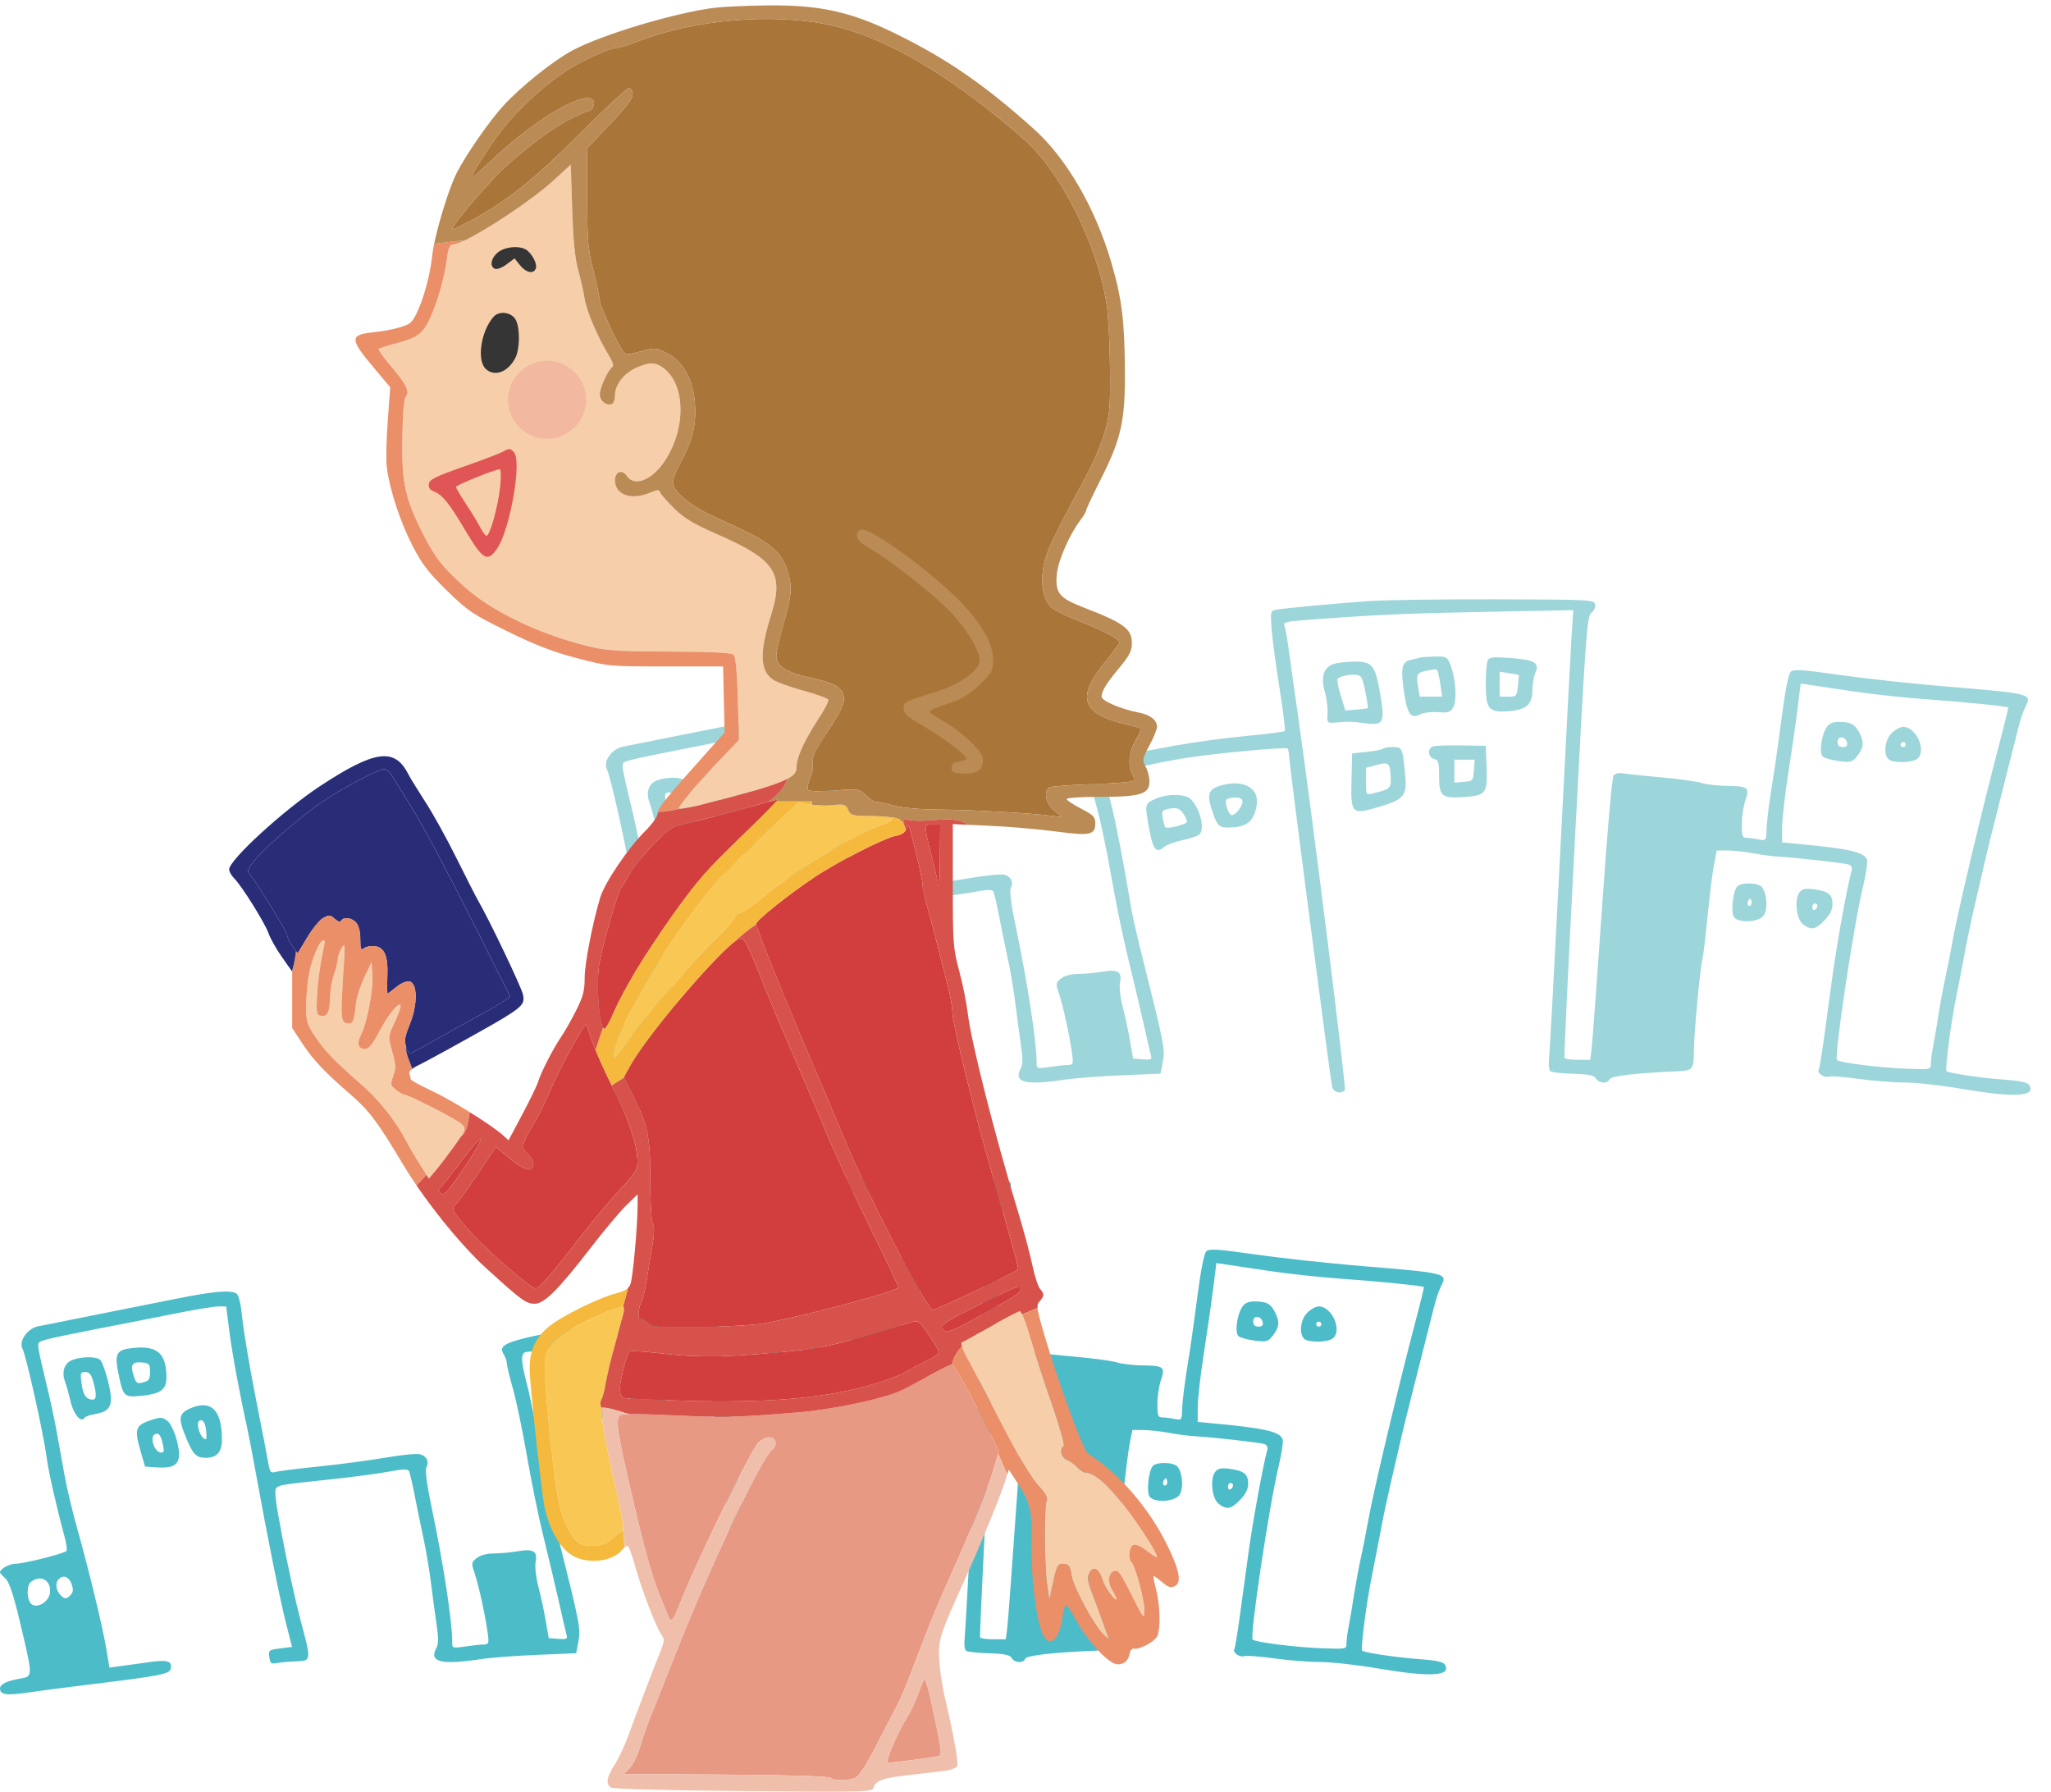<?xml version="1.0" encoding="UTF-8"?>
<!DOCTYPE svg  PUBLIC '-//W3C//DTD SVG 1.1//EN'  'http://www.w3.org/Graphics/SVG/1.1/DTD/svg11.dtd'>
<svg version="1.1" viewBox="0 0 632 552" xmlns="http://www.w3.org/2000/svg">
<path d="m586.43 230.17c-0.464 0-0.784-0.304-0.784-0.76 0-0.48 0.32-0.784 0.784-0.784s0.792 0.304 0.792 0.784c0 0.456-0.328 0.76-0.792 0.76zm0-6.208c-0.928 0-2.472 0.856-3.56 1.944-2.064 2.096-2.584 6.376-0.944 8 1.128 1.128 6.448 1.208 8.472 0.128 3.584-1.928 0.392-10.072-3.968-10.072zm-18.6 6.208c-1.072 0-1.608-0.536-1.608-1.624 0-1.984 2.552-1.712 2.944 0.312 0.168 0.912-0.256 1.312-1.336 1.312zm-1.28-7.76c-1.872 0-2.984 0.528-3.768 1.792-1.632 2.632-2.272 7.92-1.056 8.944 0.544 0.448 2.792 1.064 4.976 1.352 3.648 0.456 4.08 0.336 5.616-1.608 1.992-2.544 2.136-4.264 0.56-7.296-1.344-2.544-2.608-3.184-6.328-3.184zm-7.312 57.888c-0.448 0.264-0.776-0.048-0.776-0.744 0-0.704 0.328-1.208 0.776-1.208 0.472 0 0.784 0.296 0.784 0.744s-0.312 0.928-0.784 1.208zm5.44-1.72c0-2.96-1.248-3.968-5.576-4.576-2.664-0.36-3.688-0.168-4.536 0.848-1.72 2.072-1.08 8.28 1.024 9.92 2.448 1.92 3.856 1.672 6.608-1.216 1.728-1.784 2.48-3.296 2.48-4.976zm-25.168 0.312c-0.776 0.768-1.424-0.392-0.792-1.384 0.488-0.784 0.704-0.8 0.928-0.048 0.192 0.544 0.112 1.176-0.136 1.432zm-4.24-5.744c-1.344 1.632-1.984 8.184-0.912 9.48 1.488 1.808 7.208 1.544 8.96-0.392 1.504-1.672 1.248-6.904-0.424-8.936-1.152-1.4-6.48-1.496-7.624-0.152zm-305.86-4.224c-1.784-0.344-3.176-4.592-1.784-5.456 1.288-0.824 2.016 0.048 2.656 3.152 0.456 2.176 0.312 2.528-0.872 2.304zm-3.424-9.752c-4.088 1.44-4.504 2.784-2.76 8.848l1.528 5.28 3.64 0.248c4.984 0.328 6.84-0.776 6.84-4.048 0-3.416-2.016-9.112-3.648-10.328-1.608-1.2-2.176-1.192-5.6 0zm16.712 5.304c-1.168-0.976-2.112-4.424-1.408-5.112 1.088-1.064 2.128 0.344 2.336 3.144 0.2 2.48 0.056 2.792-0.928 1.968zm-4.04-9.104c-3.312 1.424-3.656 2.944-1.8 7.672 2.504 6.384 3.52 7.536 6.544 7.536 3.512 0 5.056-1.712 5.056-5.672 0-9.088-3.328-12.328-9.8-9.536zm120.42-0.488c-0.168-0.16-0.52-1.384-0.776-2.712-0.376-1.952-0.16-2.488 1.008-2.784 2.952-0.752 4.04-0.512 5.232 1.152 0.672 0.936 1.216 2.136 1.216 2.632 0 0.784-6.048 2.336-6.68 1.712zm-3.408-8.6c-2.992 1.472-2.968 1.376-1.408 9.848 1.064 5.672 2.144 6.872 4.44 4.824 0.72-0.64 3.216-1.576 5.544-2.072 2.336-0.488 4.688-1.256 5.248-1.712 1.912-1.528 0.384-8-2.56-10.936-1.768-1.752-7.704-1.728-11.264 0.048zm23.92 4.88c-0.912 0-2.32-3.808-1.752-4.736 0.24-0.384 1.488-0.704 2.72-0.704 1.632 0 2.296 0.376 2.296 1.312 0 1.408-2.152 4.128-3.264 4.128zm-3.168-9.216c-3.936 1.072-4.584 2.6-3.096 7.272 1.8 5.592 2.216 5.968 6.656 5.68 4.504-0.296 6.504-2.184 7.264-6.848 0.848-5.24-4-7.968-10.824-6.104zm-167.66 5.088c1.096 3.888 1.064 5.672-0.104 5.656-2.032-0.04-2.976-1.376-3.464-4.872-0.456-3.344-0.376-3.648 1.128-3.648 1.232 0 1.832 0.696 2.44 2.864zm-6.328-6.608c-2.504 0.92-3.48 3.656-2.336 6.704 0.424 1.136 1.208 3.952 1.72 6.2 0.864 3.808 3.2 6.56 4.224 4.984 0.24-0.4 1.688-0.92 3.232-1.184 3.736-0.632 4.968-1.84 4.968-4.8 0-2.808-2.08-10.408-3.232-11.816-0.944-1.152-5.528-1.2-8.576-0.088zm21.76 6.928c-1.904 0.496-2.176 0.304-2.968-2.104-1.104-3.344-0.448-4.328 2.656-4.032 2.16 0.208 2.408 0.504 2.408 2.912 0 2.248-0.336 2.76-2.096 3.224zm7.144-1.48c0-7.904-3.096-10.248-11.8-8.92-3.568 0.552-4.168 2-3.04 7.448 1.512 7.376 1.72 7.592 6.928 7.104 6.056-0.568 7.912-1.896 7.912-5.632zm191.69-1.432c-2.104 0.496-2.104 0.496-2.104-3.696v-4.2l2.888-0.76c4.104-1.096 4.432-0.872 4.696 3.168 0.256 3.952 0.032 4.184-5.48 5.488zm6.128-14.272c-1.392 0-2.768 0.24-3.016 0.512-0.272 0.28-2.504 0.72-4.976 0.976l-4.512 0.464-0.2 8.32c-0.256 10.328 0.048 10.624 8.208 8.232 8.008-2.344 8.928-3.456 8.336-9.872-0.8-8.464-0.856-8.632-3.84-8.632zm25.024 7.2c-0.216 3.184-0.344 3.304-3.152 3.528l-2.888 0.232v-7.064h6.28l-0.24 3.304zm3.656-7.576-7.384-0.12c-4.048-0.064-8.016 0.056-8.776 0.264-1.88 0.504-1.712 3.376 0.224 3.88 1.36 0.352 1.552 1.016 1.552 5.296 0 6.184 0.792 6.872 7.312 6.464 7.136-0.448 7.592-1.032 7.312-9.096l-0.24-6.688zm-45.616-20.696c0.84-0.784 3.432-1.328 5.6-1.192 1.656 0.128 1.976 0.672 2.864 5.096 0.56 2.728 0.936 5.064 0.824 5.168-0.088 0.112-1.704 0.32-3.576 0.472l-3.384 0.264-1.424-4.656c-0.8-2.56-1.2-4.888-0.904-5.152zm-0.624 13.496c4.432-0.32 4.904-0.312 9.024 0.232 5.768 0.752 6.2-0.104 4.672-9.04-1.536-8.936-2.424-10.016-8.168-9.936-2.408 0.04-5.264 0.384-6.376 0.792-2.896 1.024-3.792 4.096-2.504 8.52 0.568 1.952 0.936 4.968 0.832 6.608-0.192 3.032-0.192 3.032 2.52 2.824zm56.152-11.248c-0.344 3.184-0.464 3.296-2.992 3.296h-2.648v-7.696l2.912 0.472c1.632 0.256 2.952 0.496 2.992 0.536 0.048 0.048-0.096 1.592-0.264 3.392zm-2.376-8.616c-5.68-0.384-6.528-0.28-7 0.88-0.296 0.72-0.536 4.04-0.536 7.376 0 7.536 0.96 8.624 7.144 8.128 5.376-0.44 7.224-2.112 7.224-6.496 0-1.864 0.408-4.224 0.904-5.352 1.376-3.064-0.288-4.032-7.736-4.536zm-27.896 11.912-0.544-3.264c-0.608-3.576-0.256-4.184 2.64-4.704 1.08-0.184 2.192-0.392 2.488-0.472 0.32-0.056 0.688 0.128 0.896 0.472 0.2 0.32 0.6 2.248 0.896 4.28l0.536 3.688h-6.912zm5.648 4.784c3.336 0.232 3.856 0.048 4.752-1.68 1.168-2.24 0.648-9.008-1-13.048-0.944-2.336-1.248-2.488-4.736-2.416-2.016 0.048-4.08 0.192-4.504 0.312-0.448 0.136-1.712 0.456-2.888 0.704-2.784 0.64-3.184 2.408-2.136 9.704 0.992 7 2.104 8.576 4.944 7.096 0.984-0.536 3.456-0.832 5.568-0.672zm154.22 93.112c-0.488 3.184-1.216 7.536-1.624 9.592-0.424 2.104-0.744 4.592-0.744 5.6 0 1.816 0 1.816-7.616 1.536-8.08-0.296-20.392-1.84-21.296-2.664-0.968-0.896 5.08-41.256 8.016-53.456 0.928-3.88 1.472-7.632 1.208-8.312-0.896-2.296-5.496-3.36-20.952-4.8l-5.2-0.488v-4.544c0-2.488 0.84-9.904 1.864-16.432 1.016-6.52 2.328-15.52 2.856-19.928l1.024-8.04 3.152 0.464c1.72 0.248 7.832 1.168 13.584 2.032 5.768 0.84 15.512 1.888 21.728 2.328 10.952 0.76 25.104 2.168 25.48 2.56 0.08 0.08-1.024 4.656-2.496 10.248-5.488 20.832-13.112 52.88-14.672 61.768-0.648 3.656-1.672 8.872-2.296 11.656-0.608 2.768-1.536 7.704-2.016 10.88zm-395.18-2.952c0.592 1.712 0.472 2.448-0.528 3.464-1.008 1-1.528 1.08-2.448 0.312-1.704-1.408-2.28-3.872-1.192-5.184 1.432-1.704 3.288-1.08 4.168 1.408zm-12.376 6.104c-1.472-1.216-1.632-5.688-0.24-6.824 3.024-2.44 6.408-0.52 5.92 3.368-0.352 2.712-3.944 4.896-5.68 3.456zm435.5 18.608c-0.504-0.824-2.808-1.312-7.92-1.672-6.704-0.472-16.952-2-17.56-2.608-0.52-0.496 1.36-15 2.936-22.608 0.84-4.192 2.104-10.696 2.768-14.296 0.656-3.632 2.024-10.104 3.024-14.376 1-4.264 2.424-10.392 3.16-13.592 0.712-3.208 3.064-12.664 5.2-20.976 2.12-8.328 4.368-17.184 4.968-19.656 0.6-2.496 1.6-5.488 2.216-6.688 2.12-4.104 2.056-4.12-24.2-6.296-10.4-0.856-25.216-2.464-32.984-3.576-11.904-1.704-14.264-1.84-15.152-0.92-0.632 0.656-1.672 5.856-2.6 13.096-0.864 6.592-1.904 14.088-2.312 16.656-1.768 11.032-2.384 15.744-2.488 18.96-0.104 3.256-0.152 3.336-2.392 2.864-1.248-0.248-2.96-0.464-3.784-0.464-1.264 0-1.456-0.576-1.456-4.16 0-2.248 0.496-5.608 1.096-7.336 1.4-4.056 0.912-4.44-5.768-4.52-2.8-0.032-6.256-0.44-7.768-0.912-1.496-0.472-7.072-1.248-12.424-1.712-5.368-0.472-10.624-1.032-11.728-1.24-1.184-0.232-2.392 0.048-2.888 0.648-0.504 0.632-1.952 17.016-3.6 41.024-1.528 21.992-2.952 41.464-3.2 43.28l-0.424 3.312h-3.816c-2.088 0-3.936-0.264-4.104-0.592-0.184-0.32 1.296-31.04 3.264-68.328 3.304-62.776 3.672-67.832 5.008-68.8 0.816-0.6 1.32-1.712 1.16-2.576-0.264-1.456-1.28-1.504-30.568-1.584-16.696-0.04-34.312 0.2-39.232 0.56-11.112 0.792-26.216 2.2-28.528 2.656-1.696 0.336-1.76 0.632-1.36 5.984 0.24 3.088 1.344 11.352 2.456 18.264s1.832 12.84 1.592 13.088c-0.232 0.272-5.592 0.96-11.968 1.56-6.36 0.6-16.232 1.944-22.032 2.992-25.712 4.664-28.64 5.656-26.592 8.976 0.528 0.848 0.968 2.096 0.968 2.76s0.848 4.232 1.896 7.968c1.04 3.712 2.992 13.048 4.312 20.736 1.344 7.688 3.592 18.696 5.016 24.472 1.416 5.76 3.544 14.704 4.704 19.824 1.152 5.12 2.264 9.952 2.472 10.712 0.344 1.224 0 1.376-2.552 1.176l-2.952-0.232-0.944-5.448c-0.512-3.032-1.512-7.664-2.248-10.448-0.744-2.792-1.112-6.12-0.84-7.496 0.656-3.376-0.64-4.192-5.376-3.376-2.176 0.36-5.48 0.672-7.504 0.688-2.248 0.024-4.248 0.576-5.312 1.432-1.64 1.344-1.664 1.568-0.552 4.832 1.256 3.72 3.296 13.128 3.992 18.408 0.408 3.032 0.28 3.344-1.304 3.392-0.96 8e-3 -3.536 0.288-5.712 0.608-3.872 0.576-3.968 0.536-3.936-1.44 0.072-5.88-2.784-24.472-6.36-41.56-1.488-7-2.048-11.36-1.592-12.2 0.936-1.784 0.072-3.504-2.016-4.048-0.984-0.256-5.792 0.224-10.616 1.056-4.872 0.832-14.016 2.048-20.464 2.72-6.456 0.664-12.424 1.408-13.368 1.664-1.504 0.416-1.768 0.12-2.208-2.52-0.272-1.648-2.032-10.688-3.896-20.08-1.848-9.408-3.72-20.368-4.104-24.36-0.488-4.664-1.128-7.512-1.832-7.968-1.872-1.184-7-0.752-18.888 1.64-13.52 2.712-38.392 7.672-42.256 8.44-3.264 0.632-6.048 4.576-4.824 6.856 1.144 2.12 6.544 26.504 7.472 33.64 0.528 4.176 3.088 15.472 5.432 24.088 0.656 2.328 0.92 4.4 0.624 4.656-1.04 0.88-13.136 3.896-15.624 3.896-1.944 0-4.824 1.616-4.824 2.712 0 0.184 0.752 1 1.672 1.872 1.232 1.136 2.456 4.896 4.672 14.216 3.768 15.92 3.768 15.92 0.104 16.544-4.272 0.72-6.448 1.768-6.448 3.112 0 1.92 1.952 2.2 8.408 1.264 3.28-0.48 11.712-1.584 18.784-2.448 22.92-2.816 25.216-3.272 25.472-5.112 0.32-2.232-1.216-2.64-6.976-1.8-2.72 0.4-6.464 0.928-8.424 1.184l-3.536 0.456-0.952-5.672c-1.136-6.808-5.424-24.544-9.096-37.6-1.448-5.12-3.152-12.296-3.784-15.928-0.648-3.672-1.744-9.704-2.448-13.592-0.696-3.832-2.104-10.336-3.104-14.376-1-4.048-2.056-8.688-2.336-10.256-0.496-2.84-0.464-2.888 2.488-3.696 1.64-0.448 8.424-1.864 15.032-3.144s17.312-3.376 23.696-4.656c6.456-1.296 12.728-2.336 14.064-2.336h2.416l0.944 7.544c0.856 6.776 3.288 19.888 5.488 29.76 0.432 1.904 1.64 8.232 2.68 13.984 3.592 19.8 7.432 38.88 9.288 46.224l1.88 7.376-3.656 0.48c-3.504 0.44-3.64 0.544-3.344 2.672 0.28 1.936 0.56 2.176 2.376 1.832 1.136-0.224 3.76-0.456 5.952-0.536 4.688-0.168 4.664-0.096 1.216-12.984-1.328-4.936-3.728-15.816-5.344-24.28-2.32-12.048-2.76-15.528-2.016-16.168 1.048-0.944 1.552-1.024 17.784-2.752 6.456-0.688 14.096-1.72 17.096-2.296 3.808-0.736 5.584-0.792 5.944-0.192 0.272 0.472 1.088 3.872 1.784 7.536 0.704 3.648 1.936 9.68 2.72 13.288 0.8 3.664 1.816 9.712 2.296 13.592 0.472 3.88 1.24 9.544 1.704 12.744 0.656 4.416 0.632 6.152-0.088 7.544-2.272 4.208 1.648 5.152 13.608 3.312 2.984-0.448 10.88-1.064 17.48-1.344l12.04-0.496 0.704-3.656c0.744-3.856 0.448-5.36-6.24-32.016-1.488-5.912-2.992-12.504-3.376-14.672-2.72-16.016-4.92-27.424-6.224-32.408-2.072-7.928-2.032-10.104 0.224-10.104 0.936 0 4.504-0.68 7.928-1.504 3.416-0.848 9.712-2.096 13.992-2.792 9.312-1.52 31.592-3.6 32.176-3.008 0.192 0.216 0.448 1.72 0.544 3.264 0.208 3.504 12.584 98.424 13.152 100.93 0.4 1.792 2.992 2.4 3.912 0.936 0.464-0.784-9.968-84.224-14.48-115.69-1.264-8.784-2.584-18.2-2.952-20.984-0.368-2.792-0.896-5.6-1.2-6.288-0.472-1.072 0.456-1.32 6.68-1.792 21.592-1.624 30.608-2.032 55.328-2.504l27.032-0.528-0.472 6.912c-0.248 3.808-1.848 34.032-3.536 67.136-1.688 33.096-3.24 61.856-3.448 63.864-0.232 2.256-0.072 3.864 0.472 4.2 0.464 0.296 3.656 0.64 7.048 0.736 4.76 0.152 6.384 0.496 6.936 1.448 0.872 1.552 3.616 1.696 4.176 0.224 0.4-1 8.704-1.952 21.288-2.456 4.28-0.176 4.672-0.72 4.704-6.48 8e-3 -5.128 1.936-25.68 2.624-28.056 0.216-0.672 0.912-6.68 1.592-13.28 0.64-6.608 1.56-13.872 2.016-16.12l0.808-4.08h3.272c1.792 0 5.36 0.392 7.904 0.856 2.568 0.472 6.064 0.944 7.768 1.032 6 0.36 20.56 1.992 21.768 2.456 0.704 0.264 1.096 1.016 0.872 1.72-1.224 4.152-4.56 22.448-5.904 32.408-0.872 6.432-2.08 15.408-2.736 20.072-0.656 4.656-1.344 8.712-1.544 9.048-0.608 0.984 1.776 2.584 3.096 2.08 0.656-0.232 4.776 0.08 9.136 0.688 4.336 0.608 10.784 1.12 14.168 1.12 3.44 0 11.264 0.864 17.488 1.928 16.536 2.816 23.2 2.464 20.984-1.144" fill="#9CD5DA"/>
<path d="m22.104 488.14c0.584 1.704 0.464 2.448-0.536 3.464-1.016 1-1.528 1.072-2.44 0.312-1.712-1.408-2.28-3.872-1.2-5.184 1.424-1.704 3.288-1.08 4.176 1.408zm-6.704 2.648c-0.352 2.712-3.936 4.896-5.672 3.448-1.488-1.216-1.64-5.68-0.24-6.816 3.016-2.44 6.4-0.528 5.912 3.368zm376.15-99.144c5.768 0.856 15.504 1.896 21.728 2.328 10.96 0.768 25.104 2.184 25.496 2.568 0.064 0.08-1.032 4.656-2.52 10.256-5.48 20.824-13.088 52.872-14.664 61.76-0.648 3.648-1.664 8.872-2.304 11.656-0.608 2.768-1.512 7.696-2.016 10.88-0.472 3.184-1.216 7.528-1.608 9.592-0.424 2.104-0.752 4.584-0.752 5.592 0 1.832 0 1.832-7.624 1.552-8.072-0.304-20.392-1.848-21.288-2.672-0.968-0.896 5.08-41.256 8.016-53.456 0.928-3.88 1.48-7.624 1.208-8.312-0.888-2.304-5.496-3.36-20.952-4.8l-5.2-0.488v-4.544c0-2.496 0.84-9.904 1.872-16.432 1.008-6.52 2.312-15.52 2.864-19.928l1.016-8.04 3.152 0.464c1.712 0.248 7.832 1.168 13.576 2.024zm-149.9-27.88c-11.112 0.792-26.216 2.2-28.512 2.656-1.704 0.344-1.776 0.624-1.368 5.984 0.24 3.096 1.344 11.352 2.448 18.264 1.104 6.904 1.832 12.832 1.592 13.096-0.232 0.256-5.592 0.952-11.96 1.544-6.368 0.608-16.232 1.944-22.032 3-25.72 4.656-28.648 5.656-26.592 8.968 0.52 0.864 0.952 2.096 0.952 2.76s0.848 4.24 1.912 7.968c1.048 3.72 2.984 13.048 4.312 20.744 1.328 7.688 3.576 18.704 5.008 24.464s3.536 14.704 4.704 19.824c1.144 5.136 2.264 9.96 2.472 10.712 0.344 1.224 0 1.384-2.56 1.176l-2.944-0.232-0.944-5.448c-0.512-3.032-1.512-7.656-2.256-10.44-0.728-2.8-1.088-6.12-0.84-7.504 0.656-3.376-0.624-4.176-5.368-3.376-2.168 0.368-5.48 0.672-7.488 0.696-2.256 0.016-4.264 0.576-5.336 1.44-1.624 1.328-1.656 1.56-0.544 4.816 1.256 3.728 3.296 13.128 4 18.408 0.392 3.04 0.28 3.352-1.312 3.392-0.968 8e-3 -3.528 0.288-5.712 0.616-3.88 0.568-3.96 0.536-3.936-1.432 0.072-5.896-2.776-24.488-6.368-41.576-1.464-6.992-2.032-11.352-1.584-12.192 0.936-1.784 0.08-3.512-2.016-4.048-0.984-0.248-5.792 0.216-10.6 1.056-4.888 0.832-14.032 2.056-20.48 2.72s-12.432 1.4-13.368 1.664c-1.512 0.416-1.76 0.12-2.216-2.52-0.264-1.656-2.016-10.688-3.88-20.088-1.856-9.392-3.712-20.368-4.12-24.344-0.48-4.672-1.128-7.528-1.832-7.976-1.864-1.184-6.984-0.744-18.88 1.64-13.512 2.704-38.392 7.672-42.256 8.44-3.264 0.624-6.048 4.576-4.832 6.856 1.144 2.112 6.568 26.496 7.472 33.648 0.528 4.168 3.096 15.464 5.448 24.072 0.648 2.328 0.912 4.408 0.616 4.656-1.04 0.888-13.136 3.904-15.624 3.904-1.944 0-4.824 1.616-4.824 2.712 0 0.176 0.744 1 1.672 1.872 1.224 1.136 2.464 4.888 4.68 14.216 3.76 15.92 3.76 15.92 0.104 16.552-4.28 0.72-6.456 1.76-6.456 3.104 0 1.92 1.952 2.208 8.416 1.264 3.28-0.488 11.72-1.592 18.776-2.448 22.928-2.816 25.208-3.264 25.472-5.112 0.328-2.232-1.216-2.64-6.976-1.792-2.712 0.392-6.464 0.912-8.424 1.168l-3.536 0.472-0.952-5.672c-1.136-6.816-5.424-24.552-9.096-37.608-1.44-5.128-3.152-12.304-3.784-15.928-0.648-3.672-1.728-9.712-2.448-13.592-0.688-3.824-2.096-10.344-3.104-14.376-1-4.048-2.056-8.688-2.336-10.264-0.496-2.832-0.456-2.872 2.496-3.688 1.648-0.456 8.416-1.856 15.024-3.144 6.616-1.28 17.304-3.376 23.696-4.664 6.456-1.288 12.728-2.336 14.064-2.336h2.408l0.952 7.544c0.856 6.784 3.296 19.888 5.496 29.768 0.424 1.912 1.648 8.224 2.68 13.984 3.584 19.8 7.416 38.872 9.28 46.224l1.88 7.376-3.656 0.472c-3.496 0.448-3.64 0.56-3.336 2.68 0.264 1.944 0.56 2.168 2.368 1.824 1.152-0.208 3.776-0.456 5.944-0.52 4.688-0.176 4.672-0.096 1.224-13-1.32-4.936-3.72-15.808-5.344-24.272-2.32-12.048-2.752-15.528-2.016-16.168 1.056-0.936 1.544-1.016 17.792-2.752 6.448-0.696 14.08-1.72 17.08-2.296 3.824-0.736 5.592-0.8 5.952-0.2 0.272 0.472 1.08 3.888 1.784 7.544 0.704 3.64 1.936 9.68 2.728 13.28 0.784 3.672 1.808 9.72 2.288 13.592 0.464 3.896 1.232 9.552 1.712 12.744 0.664 4.432 0.632 6.168-0.088 7.544-2.264 4.216 1.64 5.152 13.608 3.32 2.984-0.456 10.872-1.064 17.472-1.336l12.04-0.504 0.704-3.656c0.752-3.864 0.44-5.368-6.232-32.016-1.488-5.904-3-12.496-3.376-14.68-2.72-16.008-4.92-27.416-6.232-32.4-2.08-7.936-2.032-10.104 0.224-10.104 0.944 0 4.512-0.68 7.928-1.512 3.424-0.832 9.712-2.088 13.984-2.792 9.328-1.512 31.608-3.592 32.192-3 0.184 0.208 0.448 1.712 0.536 3.272 0.216 3.488 12.584 98.408 13.152 100.92 0.408 1.8 3 2.408 3.904 0.936 0.488-0.784-9.96-84.216-14.472-115.69-1.264-8.776-2.584-18.2-2.952-20.984-0.36-2.792-0.896-5.608-1.2-6.296-0.472-1.064 0.472-1.312 6.68-1.784 21.592-1.624 30.608-2.04 55.336-2.512l27.024-0.52-0.48 6.912c-0.24 3.808-1.84 34.032-3.528 67.136-1.688 33.096-3.232 61.864-3.448 63.864-0.24 2.248-0.072 3.856 0.464 4.2 0.464 0.296 3.656 0.632 7.064 0.736 4.744 0.144 6.376 0.496 6.936 1.448 0.864 1.544 3.608 1.696 4.168 0.224 0.392-1 8.704-1.952 21.288-2.456 4.28-0.168 4.68-0.728 4.696-6.48 0.016-5.128 1.952-25.68 2.632-28.048 0.216-0.68 0.92-6.688 1.592-13.28 0.648-6.608 1.56-13.888 2.016-16.128l0.808-4.08h3.264c1.8 0 5.376 0.392 7.92 0.864 2.568 0.464 6.056 0.936 7.768 1.032 6 0.344 20.552 1.984 21.76 2.448 0.704 0.264 1.088 1.016 0.88 1.72-1.232 4.16-4.576 22.456-5.904 32.4-0.88 6.448-2.096 15.416-2.752 20.08-0.648 4.664-1.328 8.704-1.544 9.056-0.608 0.984 1.784 2.576 3.096 2.072 0.656-0.232 4.776 0.072 9.136 0.68 4.344 0.616 10.784 1.128 14.176 1.128 3.44 0 11.264 0.864 17.496 1.928 16.536 2.816 23.208 2.464 20.976-1.152-0.504-0.824-2.808-1.312-7.928-1.664-6.696-0.48-16.936-1.992-17.544-2.608-0.52-0.504 1.36-15 2.92-22.608 0.84-4.192 2.112-10.704 2.784-14.296 0.648-3.64 2.032-10.112 3.024-14.376 1-4.272 2.424-10.392 3.144-13.592s3.08-12.672 5.208-20.976c2.12-8.32 4.368-17.184 4.968-19.664 0.6-2.488 1.6-5.488 2.216-6.688 2.128-4.096 2.056-4.12-24.2-6.28-10.408-0.864-25.216-2.472-32.968-3.584-11.912-1.696-14.288-1.848-15.168-0.928-0.632 0.656-1.664 5.872-2.6 13.096-0.864 6.592-1.896 14.104-2.296 16.664-1.784 11.032-2.392 15.752-2.504 18.952-0.104 3.264-0.152 3.336-2.392 2.88-1.248-0.256-2.968-0.472-3.776-0.472-1.264 0-1.456-0.576-1.456-4.16 0-2.248 0.488-5.616 1.088-7.344 1.408-4.04 0.912-4.432-5.768-4.512-2.792-0.032-6.256-0.448-7.776-0.912-1.488-0.48-7.056-1.24-12.416-1.712s-10.608-1.032-11.728-1.24c-1.184-0.232-2.392 0.048-2.88 0.648-0.504 0.64-1.96 17.016-3.6 41.032-1.536 21.984-2.952 41.448-3.208 43.28l-0.424 3.296h-3.808c-2.096 0-3.944-0.248-4.12-0.584-0.176-0.32 1.304-31.04 3.272-68.328 3.304-62.776 3.672-67.84 5.008-68.808 0.816-0.592 1.32-1.704 1.176-2.56-0.28-1.472-1.296-1.52-30.584-1.6-16.704-0.032-34.312 0.208-39.232 0.568" fill="#4CBCC9"/>
<path d="m262.9 385.23c0.2 0.312 0.616 2.256 0.904 4.28l0.52 3.688h-6.904l-0.552-3.264c-0.6-3.576-0.248-4.192 2.648-4.712 1.088-0.184 2.192-0.392 2.496-0.456 0.312-0.072 0.68 0.112 0.888 0.464zm-5.328-4.072c-0.432 0.12-1.704 0.44-2.872 0.704-2.792 0.632-3.184 2.4-2.144 9.696 0.992 7 2.104 8.584 4.944 7.096 1-0.528 3.448-0.832 5.56-0.68 3.344 0.24 3.872 0.048 4.768-1.68 1.168-2.232 0.656-9-1-13.048-0.96-2.328-1.256-2.48-4.752-2.408-2.016 0.048-4.08 0.192-4.504 0.32" fill="#4CBCC9"/>
<path d="m287.94 386.51c0.056 0.048-0.088 1.6-0.248 3.384-0.36 3.184-0.472 3.304-3 3.304h-2.656v-7.696l2.92 0.464c1.632 0.264 2.952 0.504 2.984 0.544zm-9.624-4.344c-0.304 0.72-0.544 4.032-0.544 7.376 0 7.536 0.968 8.624 7.152 8.128 5.36-0.44 7.224-2.112 7.224-6.504 0-1.856 0.4-4.224 0.896-5.344 1.368-3.056-0.28-4.032-7.736-4.544-5.68-0.384-6.52-0.28-6.992 0.888" fill="#4CBCC9"/>
<path d="m240.63 391.56c0.56 2.72 0.936 5.064 0.824 5.176-0.104 0.096-1.712 0.312-3.576 0.464l-3.384 0.272-1.44-4.656c-0.784-2.568-1.192-4.896-0.888-5.168 0.832-0.784 3.416-1.32 5.608-1.176 1.64 0.112 1.968 0.664 2.856 5.088zm-9.944-8.36c-2.888 1.016-3.792 4.096-2.504 8.52 0.56 1.944 0.944 4.968 0.84 6.608-0.2 3.032-0.2 3.032 2.512 2.832 4.432-0.328 4.896-0.328 9.016 0.216 5.768 0.76 6.224-0.096 4.68-9.032-1.536-8.936-2.424-10.016-8.16-9.936-2.424 0.04-5.264 0.392-6.384 0.792" fill="#4CBCC9"/>
<path d="m274.12 415.92c-0.208 3.192-0.336 3.312-3.152 3.536l-2.896 0.232v-7.064h6.288l-0.24 3.296zm-12.504-7.424c-1.88 0.504-1.72 3.376 0.224 3.88 1.352 0.352 1.552 1.016 1.552 5.296 0 6.184 0.784 6.864 7.312 6.464 7.144-0.448 7.592-1.024 7.312-9.104l-0.24-6.688-7.376-0.12c-4.056-0.056-8.016 0.056-8.784 0.272" fill="#4CBCC9"/>
<path d="m248.46 417.52c0.248 3.952 0.024 4.168-5.488 5.48-2.112 0.496-2.112 0.496-2.112-3.704v-4.184l2.88-0.768c4.12-1.096 4.44-0.872 4.72 3.176zm-2.384-8.288c-0.264 0.28-2.496 0.72-4.976 0.976l-4.512 0.464-0.2 8.32c-0.256 10.336 0.048 10.632 8.208 8.24 8-2.352 8.928-3.448 8.328-9.872-0.784-8.472-0.84-8.624-3.824-8.624-1.4 0-2.784 0.232-3.024 0.496" fill="#4CBCC9"/>
<path d="m46.24 422.69c0 2.248-0.344 2.768-2.096 3.216-1.92 0.504-2.184 0.312-2.968-2.088-1.112-3.344-0.448-4.336 2.648-4.04 2.16 0.208 2.416 0.496 2.416 2.912zm-6.744-7.176c-3.584 0.552-4.176 2.008-3.048 7.44 1.504 7.376 1.72 7.592 6.92 7.112 6.056-0.568 7.92-1.888 7.92-5.624 0-7.904-3.112-10.248-11.792-8.928" fill="#4CBCC9"/>
<path d="m28.712 425.59c1.096 3.896 1.064 5.672-0.112 5.648-2.032-0.04-2.984-1.368-3.448-4.864-0.472-3.344-0.376-3.648 1.12-3.648 1.232 0 1.832 0.696 2.44 2.864zm-6.328-6.616c-2.52 0.928-3.488 3.664-2.344 6.704 0.44 1.152 1.216 3.96 1.736 6.208 0.848 3.8 3.184 6.568 4.216 4.976 0.232-0.392 1.688-0.912 3.232-1.176 3.728-0.64 4.968-1.848 4.968-4.808 0-2.8-2.088-10.392-3.248-11.808-0.936-1.152-5.512-1.208-8.56-0.096" fill="#4CBCC9"/>
<path d="m202.81 425.59c0 1.4-2.16 4.128-3.28 4.128-0.912 0-2.32-3.816-1.744-4.744 0.24-0.384 1.48-0.696 2.728-0.696 1.624 0 2.296 0.376 2.296 1.312zm-6.456-5.096c-3.928 1.08-4.56 2.616-3.088 7.28 1.792 5.584 2.232 5.96 6.648 5.68 4.504-0.296 6.512-2.192 7.272-6.848 0.84-5.248-4-7.976-10.832-6.112" fill="#4CBCC9"/>
<path d="m184.48 429.1c0.672 0.928 1.216 2.128 1.216 2.64 0 0.784-6.048 2.328-6.68 1.704-0.168-0.168-0.512-1.392-0.776-2.712-0.376-1.944-0.168-2.496 1.016-2.792 2.952-0.744 4.032-0.496 5.224 1.16zm-8.864-4.264c-3 1.48-2.984 1.384-1.408 9.856 1.048 5.672 2.136 6.864 4.424 4.824 0.728-0.64 3.216-1.576 5.56-2.072 2.328-0.488 4.688-1.248 5.24-1.704 1.904-1.536 0.392-8.008-2.56-10.936-1.768-1.768-7.688-1.744-11.256 0.032" fill="#4CBCC9"/>
<path d="m63.56 441.06c0.2 2.488 0.056 2.808-0.928 1.976-1.168-0.968-2.112-4.424-1.408-5.12 1.08-1.048 2.128 0.352 2.336 3.144zm-4.976-7.136c-3.296 1.424-3.656 2.944-1.784 7.672 2.488 6.384 3.512 7.552 6.536 7.552 3.512 0 5.048-1.72 5.048-5.672 0-9.096-3.328-12.328-9.8-9.552" fill="#4CBCC9"/>
<path d="m50.224 445.17c0.44 2.176 0.304 2.536-0.88 2.312-1.792-0.336-3.176-4.592-1.792-5.464 1.296-0.816 2.032 0.056 2.672 3.152zm-4.296-7.432c-4.096 1.432-4.512 2.776-2.76 8.84l1.528 5.288 3.64 0.24c4.968 0.336 6.832-0.776 6.832-4.056 0-3.408-2.008-9.112-3.648-10.328-1.608-1.184-2.176-1.184-5.592 0.016" fill="#4CBCC9"/>
<path d="m359.44 457.46c-0.776 0.76-1.424-0.392-0.792-1.4 0.496-0.776 0.704-0.792 0.928-0.04 0.184 0.544 0.12 1.176-0.136 1.44zm-4.24-5.752c-1.352 1.624-1.976 8.184-0.912 9.488 1.496 1.792 7.208 1.544 8.968-0.392 1.504-1.672 1.248-6.92-0.416-8.936-1.168-1.408-6.496-1.512-7.64-0.16" fill="#4CBCC9"/>
<path d="m379.95 457.64c0 0.456-0.32 0.928-0.784 1.208-0.44 0.28-0.768-0.032-0.768-0.736s0.328-1.208 0.768-1.208c0.464 0 0.784 0.296 0.784 0.736zm-5.44-4.232c-1.728 2.072-1.096 8.272 1.008 9.92 2.456 1.912 3.864 1.664 6.616-1.216 1.712-1.784 2.472-3.296 2.472-4.968 0-2.976-1.24-3.976-5.584-4.584-2.656-0.36-3.672-0.168-4.512 0.848" fill="#4CBCC9"/>
<path d="m389.1 407.42c0.176 0.896-0.248 1.312-1.336 1.312-1.064 0-1.6-0.544-1.6-1.632 0-1.976 2.552-1.712 2.936 0.32zm-6.384-4.664c-1.632 2.632-2.264 7.912-1.056 8.936 0.544 0.464 2.8 1.072 4.976 1.352 3.64 0.464 4.08 0.344 5.608-1.592 2-2.552 2.144-4.264 0.568-7.304-1.328-2.544-2.6-3.184-6.328-3.184-1.872 0-2.968 0.528-3.768 1.792" fill="#4CBCC9"/>
<path d="m407.15 407.96c0 0.464-0.32 0.776-0.8 0.776-0.456 0-0.768-0.312-0.768-0.776 0-0.472 0.312-0.768 0.768-0.768 0.48 0 0.8 0.296 0.8 0.768zm-4.344-3.488c-2.08 2.088-2.592 6.368-0.96 8 1.128 1.12 6.456 1.192 8.48 0.112 3.584-1.928 0.384-10.072-3.976-10.072-0.904 0-2.456 0.864-3.544 1.96" fill="#4CBCC9"/>
<path d="m120.6 238.7c0.584 0.976 3.464 5.6 6.416 10.336 2.952 4.728 10.952 19.696 17.792 33.296l12.424 24.704-1.808 1.28c-1.024 0.712-4.04 2.52-6.768 4.008-2.712 1.496-8.704 4.824-13.288 7.376-4.592 2.56-8.592 4.776-8.904 4.896-0.296 0.128-0.896-0.816-1.312-2.056-0.632-1.88-0.44-3.144 1.144-7.032 2.48-6.136 2.368-12.744-0.208-13.128-0.92-0.128-2.672 0.64-4.008 1.752-1.32 1.096-2.48 1.984-2.648 1.984-0.144 0-0.168-2.416-0.064-5.296 0.248-6.288-0.888-8.984-3.936-9.312-1.16-0.136-2.688 0.168-3.28 0.656-0.96 0.744-1.128 0.312-1.128-2.8 0-2.328-0.48-4.2-1.264-5.096-1.408-1.552-3.832-1.872-4.624-0.616-0.336 0.52-1 0.32-2.016-0.584-1.328-1.2-1.752-1.232-3.528-0.232-1.12 0.624-3.32 3.312-4.936 6.016l-2.928 4.904-1.624-2.288c-0.88-1.248-1.616-2.76-1.616-3.304 0-0.992-9.304-16.176-11.48-18.728-1-1.184-0.8-1.712 2.056-5.048 3.64-4.288 14.848-13.84 21.08-17.928 6.04-4 16.472-9.456 18.096-9.488 0.704-8e-3 1.816 0.8 2.36 1.728" fill="#292D78"/>
<path d="m192.13 404.58c-0.28 1.176-1.464 5.632-2.672 9.904-1.232 4.28-2.464 9.512-2.76 11.656-0.328 2.184-0.888 4.32-1.28 4.856-0.424 0.56-0.504 1.552-0.176 2.328 0.328 0.752 0.52 2.6 0.424 4.08-0.08 1.496 1.472 9.72 3.44 18.264 3.264 14.208 3.448 15.608 2.248 16.312-0.736 0.44-2.184 1.552-3.264 2.536-2.096 1.872-6.848 2.352-9.48 0.952-2.456-1.312-5.32-7.056-6.536-13.192-1.224-6.08-3.488-26.888-4.128-37.768-0.424-7.688 0.56-10.072 5.688-13.576 4.656-3.184 14.848-7.848 18.336-8.392 0.352-0.056 0.424 0.88 0.16 2.04" fill="#F9C754"/>
<path d="m287.19 525.44c3.216 15.152 3.216 15.232 1.824 15.656-1.28 0.384-13.68 1.984-15.384 1.984-1.064 0 2.968-9.4 6.2-14.536 1.032-1.632 2.488-4.768 3.24-7.024s1.592-4.08 1.904-4.08c0.296 0 1.296 3.568 2.216 8" fill="#E79984"/>
<path d="m256.38 248.03c3.808-0.328 4.272-0.184 4.976 1.472 0.672 1.592 1.328 1.824 5.064 1.872 6.976 0.08 8.536 0.28 8.536 1.04 0 0.384-1.32 1.12-2.88 1.608-8.16 2.6-26.016 13.464-37.216 22.632-3.112 2.544-6.128 4.576-6.8 4.576-0.632 0-1.424 0.704-1.672 1.48-0.24 0.824-2.8 3.696-5.656 6.416-2.88 2.72-6.944 7.024-9.096 9.592-2.12 2.544-6.08 7.08-8.72 9.944-2.624 2.872-6.64 8.08-8.832 11.432-2.232 3.336-4.336 5.96-4.68 5.744-2.336-1.448 8.672-23.232 19.424-38.384 9.688-13.672 11.704-16 24.232-27.952l12.912-12.304 3.112 0.592c1.728 0.328 4.976 0.424 7.296 0.24" fill="#F9C754"/>
<path d="m285.5 410.22c-2.072-3.024-2.672-3.416-4.328-2.952-1.072 0.296-6 1.76-10.88 3.232-14.848 4.44-18.448 5.16-32.256 6.336-16.096 1.376-23.84 1.4-34.96 0.072-4.728-0.56-8.792-0.784-9.088-0.504-0.896 0.84-2.952 8.728-2.952 11.376 0 1.784 0.424 2.688 1.368 2.952 0.744 0.208 9.744 0.616 20.008 0.88 23.304 0.624 39.936-0.704 53.608-4.28 5.048-1.328 10.76-3.312 12.584-4.36 1.872-1.104 5.048-2.808 7.224-3.888 3.568-1.792 3.816-2.08 2.992-3.656-0.504-0.952-1.976-3.264-3.32-5.208zm16.024-8.136c-8.856 4.384-11.632 6.088-11.304 6.968 0.672 1.776 2.52 1.432 7.648-1.392 16.248-8.952 16.64-9.208 16.664-10.8 0.032-1.128-1.208-0.632-13.008 5.224zm-153.42-51.112c-0.144-0.432-2.888 2.688-6.008 6.88-3.152 4.2-6.144 7.936-6.584 8.248-0.544 0.36-0.504 0.84 0.128 1.464 1.128 1.144 2.296-0.152 8.424-9.328 2.392-3.568 4.184-6.8 4.04-7.264zm48.336 7.112c-0.032-5.28-2.424-12.576-7.312-22.376-2.768-5.512-5.768-12.232-6.672-14.952-0.944-2.72-1.744-5-1.832-5.096-0.472-0.496-7.856 12.896-10.48 19.04-1.72 4.04-4.08 8.896-5.272 10.872-4.272 7.072-4.464 7.976-2.2 10.088 2.168 2.024 2.288 4.264 0.232 4.656-0.736 0.144-3.312-1.36-5.72-3.312l-4.368-3.576-5.416 8c-2.992 4.424-6.048 8.696-6.888 9.552-1.448 1.528-1.4 1.632 3.144 7.152 4.504 5.44 19.688 18.808 21.424 18.848 1.064 0.024 5.016-4.552 14.016-16.208 3.776-4.896 9.264-11.44 12.12-14.488 4.328-4.584 5.248-6.016 5.224-8.2zm2.904 35.816c-0.52 3.2-1.168 6.184-1.424 6.608-1.176 1.872-1.64 5.824-0.672 5.824 0.568 0 1.672 0.592 2.52 1.36 1.352 1.216 3.104 1.344 16.016 1.168 7.984-0.104 16.744-0.608 19.544-1.104 12.816-2.328 41.544-10.032 41.512-11.136-0.016-0.416-4.072-9.008-9.016-19.032-4.92-10.024-10.984-23.16-13.424-29.128-2.464-6-7.008-16.632-10.112-23.704-3.112-7.072-7.648-17.952-10.136-24.28-3.32-8.472-4.856-11.472-5.824-11.472-3.344 0-28.328 28.832-34.2 39.488l-1.864 3.336 2.952 5.976c4.44 8.92 5.208 12.824 5.16 26.032-0.016 6.368 0.32 12.248 0.752 13.048 0.536 0.992 0.512 3.072-0.024 6.336-0.464 2.648-1.256 7.496-1.76 10.68zm87.8-129.86c0.64 2.248 1.44 5.808 1.792 7.768 0.456 2.704 0.632 0.928 0.688-7.072l0.088-10.68h-2.384c-2.328 0-2.36 0.032-1.848 2.904 0.256 1.584 1.032 4.832 1.664 7.08zm-54.16 20.624c0 1.184 10.184 26.344 17.312 42.816 2.816 6.448 7.072 16.512 9.528 22.528 7.032 17.096 24.976 52.016 27.552 53.6 0.456 0.28 25.328-11.488 26.248-12.408 0.36-0.36-0.392-3.2-7.56-28.224-6.08-21.128-12.624-47.88-12.624-51.432 0-1.472-0.704-5.344-1.568-8.536-0.84-3.192-1.84-7.072-2.2-8.544-0.984-4.208-3.16-12.44-4.336-16.472-0.6-2.032-1.072-4.456-1.072-5.448 0-0.984-0.88-5.288-1.952-9.552-2.488-9.872-2.376-9.624-3.008-7.696-0.384 1.184-1.408 1.872-3.368 2.248-3.424 0.632-18.232 8.192-25.08 12.792-8.248 5.536-17.872 13.256-17.872 14.328zm-46.688 32.328c0.336 0 1.528-2.112 2.672-4.744 3.36-7.744 9.744-18.256 18.768-30.928 7.104-9.952 10.576-13.888 20.592-23.496 6.608-6.328 11.688-11.504 11.264-11.456-0.432 0.032-2.336 0.52-4.264 1.08-7.312 2.104-22.296 6.032-25.424 6.656-2.592 0.512-4.328 1.736-8.416 5.936-2.816 2.872-6.08 6.872-7.16 8.784-1.104 1.936-2.392 4.008-2.904 4.656-1.032 1.28-5.176 15.624-6.656 22.92-1.232 6.136-0.176 20.592 1.528 20.592" fill="#D23E3E"/>
<path d="m301.02 433.68 6.8 13.36-1.736 5.904c-1.736 5.864-6.592 17.88-12.912 31.864-4.056 8.96-6.968 16.08-11.608 28.352-1.92 5.136-4.08 10.376-4.784 11.664-0.72 1.288-3.592 6.792-6.416 12.32-3.584 6.984-5.672 10.184-6.904 10.672-2.424 0.92-6.664 0.888-7.624-0.072-0.488-0.48-12.8-0.864-32.216-0.976l-31.432-0.192 1.832-1.824c1.016-1.008 2.464-3.96 3.232-6.608 0.776-2.632 2.112-6.52 2.984-8.656 0.888-2.144 4.624-11.584 8.336-20.976 10.088-25.576 25.96-59.104 29.24-61.752 1.944-1.592 1.4-3.92-0.936-3.92-0.872 0-2.248 0.704-3.12 1.568-2.44 2.456-18.8 35.888-23.912 48.872-2.448 6.28-3.04 6.976-3.944 4.656-0.408-1.04-1.6-3.968-2.688-6.608-2.472-5.984-5.04-15.464-9.456-34.8-3.504-15.384-3.984-18.744-2.904-20.36 0.424-0.624 4.84-0.664 16.496-0.12 16.096 0.744 19.824 0.648 38.84-0.92 10.272-0.848 25.72-4.096 31.16-6.552 1.472-0.656 5.44-2.76 8.856-4.688 3.424-1.92 6.616-3.512 7.112-3.528 0.488-0.024 3.936 5.936 7.704 13.32" fill="#E79984"/>
<path d="m255.91 7.752c17.112 3.728 37.536 15.776 59.592 35.168 11.408 10.016 22.648 32.424 25.528 50.912 0.488 3.112 0.944 11.888 1.008 19.424 0.12 12.272-0.08 14.424-1.656 19.968-1.016 3.448-3.408 9.176-5.376 12.824-10.64 19.736-12.808 24.312-13.52 28.824-0.888 5.44 0.064 9.984 2.552 12.312 0.904 0.84 4.824 2.752 8.712 4.264 7.536 2.928 12.128 5.4 12.128 6.504 0 0.384-1.92 3.032-4.272 5.912-8.896 10.824-7.448 15.824 5.432 19.056 2.176 0.552 4.36 1.112 4.936 1.288 0.8 0.24 0.544 1.168-0.968 3.728-2.168 3.728-2.632 8.12-1.088 10.576 0.496 0.768 0.632 1.768 0.32 2.088-0.36 0.344-6.096 0.808-12.792 1.008-6.688 0.224-12.576 0.672-13.08 1-1.92 1.248-1.096 5.04 1.544 7.176l2.48 2.016-3.096-0.424c-6.12-0.832-25.104-1.888-34.664-1.936-5.976-0.032-11.44-0.504-14.168-1.224-2.496-0.648-4.96-1.168-5.568-1.168-0.584 0-2.016-0.92-3.096-2.016-1.984-1.984-2.152-2.016-9.696-1.48-5.112 0.368-7.8 0.28-8.16-0.264-0.248-0.448 0.064-2.104 0.704-3.656 0.68-1.552 1.016-3.648 0.752-4.616-0.336-1.328 0.648-3.504 3.808-8.32 5.4-8.232 6.264-10.152 5.68-12.584-0.6-2.504-3.112-3.768-10.736-5.44-6.912-1.512-9.936-3.528-9.936-6.608 0-1.16 0.848-5.048 1.904-8.696 2.896-10.024 3.12-12.464 1.56-17.4-1-3.184-2.232-5.096-4.56-7.096-3.048-2.64-5.352-3.872-18.424-9.856-7.056-3.232-12.344-7.656-12.344-10.328 0-1.04 1-3.648 2.216-5.904 3.752-6.752 5-11.736 4.6-18.104-0.472-7.528-3.552-13.192-8.6-15.824-3.4-1.76-3.616-1.784-8.048-0.608-4.184 1.112-4.624 1.104-5.592-0.12-1.648-2.096-7.104-14.016-7.104-15.544 0-0.72-0.872-4.816-1.944-9.088-1.736-6.944-1.936-9.352-1.936-22.792v-15.032l6.968-7.352c4.968-5.208 7.008-7.896 7.008-9.24 0-1.176-0.44-1.904-1.12-1.904-0.616 0-7.336 6.208-14.936 13.824-14.016 14.064-22.312 20.72-33.288 26.704-3.024 1.656-5.712 2.984-6.048 2.984-0.912 0 4.432-6.768 11.432-14.456 6.504-7.144 17.888-16.12 25-19.688 2.648-1.336 5.096-2.376 5.536-2.376 1 0 1.952-2.232 1.336-3.184-2.232-3.568-18.056 5.768-31.576 18.6-7.648 7.264-7.648 6.8-0.12-4.696 5.128-7.808 13.48-16.208 22.272-22.336 4.8-3.368 14.288-7.816 16.616-7.816 0.832 0 3.576-0.824 6.216-1.864 17.544-6.88 41.952-8.984 59.672-5.12" fill="#AA7539"/>
<path d="m178.14 83.12c0.776 2.784 1.688 6.808 2.032 9.008 0.64 3.888 4.064 11.888 7.544 17.552 1.048 1.712 1.456 3.072 1 3.368-1.296 0.784-3.888 6.432-3.888 8.448 0 2.024 2 3.616 3.728 2.976 0.536-0.192 0.944-1.344 0.944-2.672 0-3.208 2.696-6.752 6.512-8.472 4.12-1.864 6.032-1.824 8.632 0.216 6.888 5.416 6.696 19.536-0.384 29.312-3.824 5.288-8.912 7.04-11.064 3.808-1.448-2.192-3.696-1.392-3.696 1.328 0 4.456 4.968 6.24 10.712 3.84 2.32-0.976 2.944-1.008 3.176-0.192 0.184 0.56 2.104 2.784 4.28 4.928 3.168 3.136 5.904 4.784 13.512 8.12 17.72 7.768 20.488 11.936 16.408 24.864-3.64 11.592-3.448 17.16 0.704 19.904 1.16 0.76 5.36 2.28 9.384 3.376 4.04 1.088 7.44 2.336 7.576 2.792 0.16 0.456-1.488 3.536-3.656 6.872-4.144 6.376-6.168 11.016-6.168 14.144 0 3.144-4.824 5.048-27.808 10.92-4.432 1.144-8.208 1.848-8.472 1.6-0.48-0.48 6.472-8.632 13.992-16.408l4.568-4.736-0.336-12.664c-0.224-8.304-0.688-12.984-1.28-13.584-0.672-0.672-6.392-0.968-19.752-1.016-16.392-0.072-19.64-0.296-25.48-1.752-14.928-3.72-29.304-10.64-37.6-18.08-6.976-6.248-9.136-9-12.808-16.232-5.6-11.04-6.664-15.84-6.472-29.36 0.096-7.456 0.496-12.352 1.016-12.976 1.376-1.608 0.336-3.816-4.408-9.4-2.376-2.792-4.112-5.224-3.904-5.448 0.208-0.216 2.408-0.92 4.904-1.584 7.296-1.936 8.736-3 11.112-8.28 2.32-5.144 4.376-12.656 5.136-18.64 0.304-2.488 0.816-3.656 1.616-3.656 3.672 0 23.008-12.312 31.392-20l5.04-4.624 0.44 13.672c0.28 9.48 0.848 15.216 1.816 18.728" fill="#F7CEAA"/>
<path d="m100.14 289.98c0 0.112-0.496 2.6-1.104 5.624-0.584 2.984-1.208 8.088-1.36 11.264-0.232 5.224-0.112 5.864 1.208 6.112 1.968 0.36 2.744-1.208 2.816-5.712 0.04-2.176 0.56-5.256 1.192-6.992 0.624-1.72 1.144-3.808 1.16-4.672 0.024-0.864 0.544-2.408 1.2-3.48 1.088-1.808 1.128-1.328 0.624 6.2-1 15.16-0.888 16.656 1.096 16.952 1.816 0.264 2.096-0.408 2.752-6.456 0.2-1.712 1.344-5.208 2.56-7.776l2.216-4.656 0.264 4.192c0.256 4.584-1.688 14.68-3.544 18.264-1.36 2.64-0.856 4.352 1.256 4.352 1.136 0 2.344-1.48 4.368-5.368 2.896-5.512 6.6-9.88 6.6-7.768 0 0.592-0.88 2.952-1.952 5.2-1.936 4.128-1.936 4.128-0.616 8.784 1.128 3.968 1.16 5.088 0.312 7.456-0.968 2.656-0.92 2.888 0.816 4.24 1 0.792 2.112 1.448 2.44 1.456 1.4 0.024 16.808 7.952 17.952 9.224 1.248 1.4 1.12 1.744-2.216 6.408-1.96 2.72-4.536 6.152-5.784 7.624l-2.248 2.688-2.688-4.256c-1.48-2.32-3.28-5.368-3.992-6.792-3.152-6.144-8.336-12.832-13.376-17.272-9.264-8.144-12.008-10.984-14.928-15.352-2.632-3.92-2.864-4.744-2.832-9.8 0.04-3.024 0.44-7.44 0.896-9.784 0.936-4.664 3.24-10.104 4.28-10.104 0.368 0 0.632 0.08 0.632 0.2" fill="#F7CEAA"/>
<path d="m317.29 411.58c1.208 4.176 4.208 13.4 6.688 20.552 2.568 7.376 4.208 13.16 3.816 13.408-1.424 0.88-0.8 3.56 1.008 4.264 0.928 0.36 2.368 1.4 3.176 2.296 0.848 0.936 1.984 1.632 2.656 1.632 2.392 0 6.36 3.336 11.16 9.4 4.776 6.064 10.728 15.232 10.728 16.552 0 0.328-1.4-0.488-3.008-1.792-1.864-1.48-3.52-2.224-4.272-1.92-1.344 0.504-1.688 4.224-0.544 5.424 1.208 1.264 3.984 11.648 3.936 14.752-0.056 2.92-0.208 2.72-4.032-4.888-3.488-6.992-4.12-7.832-5.432-7.128-1.696 0.904-1.8 3.408-0.24 6.12 1.704 2.952 1.36 3.456-0.672 1.008-0.968-1.168-2.088-3.08-2.408-4.112-1.232-3.976-2.936-4.936-4.248-2.416-0.616 1.176-0.424 2.568 0.768 5.68 0.88 2.256 2.44 6.512 3.496 9.464l1.896 5.36-1.768-1.664c-2.824-2.616-9.408-14.88-9.856-18.376-0.328-2.48-0.76-3.16-2.208-3.36-1.944-0.264-2.312 0.416-3.656 6.776l-0.904 4.36-0.704-4.664c-0.872-5.672-0.936-24.4-0.128-26.024 0.408-0.816-0.416-2.264-2.72-4.744-2.152-2.336-6.048-8.936-11.256-19.04-4.376-8.472-9.096-17.528-10.488-20.04-1.408-2.576-2.168-4.704-1.704-4.864 0.44-0.144 4.496-2.392 8.92-4.928 4.44-2.544 8.52-4.664 8.968-4.664 0.48 0 1.832 3.376 3.032 7.576" fill="#F7CEAA"/>
<path d="m237.16 246.93h-0.216c-0.032 0.024-0.064 0.056-0.096 0.088 0.112-0.032 0.208-0.064 0.312-0.088" fill="#343534"/>
<path d="m209.14 249.16c-0.48-0.48 6.472-8.632 13.992-16.408l4.568-4.736-0.336-12.664c-0.224-8.304-0.688-12.984-1.28-13.584-0.672-0.672-6.392-0.968-19.752-1.016-16.392-0.072-19.64-0.296-25.48-1.752-14.928-3.72-29.304-10.64-37.6-18.08-6.976-6.248-9.136-9-12.808-16.232-5.6-11.04-6.664-15.84-6.472-29.36 0.096-7.456 0.496-12.352 1.016-12.976 1.376-1.608 0.336-3.816-4.408-9.4-2.376-2.792-4.112-5.224-3.904-5.448 0.208-0.216 2.408-0.92 4.904-1.584 7.296-1.936 8.736-3 11.112-8.28 2.32-5.144 4.376-12.656 5.136-18.64 0.304-2.488 0.816-3.656 1.616-3.656 0.696 0 1.936-0.44 3.56-1.184-2.88 0.072-6.032 0.64-9.224 0.952-0.304 1.448-0.528 2.736-0.616 3.736-0.808 8.072-4.504 19.16-6.928 20.768-1.688 1.128-6.392 2.272-11.36 2.776-7.088 0.736-7.088 2.088-0.048 10.48l5.416 6.44-0.768 10.456c-0.424 5.744-0.552 12.2-0.272 14.344 0.88 6.808 4.16 16.776 7.896 24 2.952 5.752 4.96 8.344 10.672 13.912 6.52 6.328 7.888 7.248 18.688 12.544 8.528 4.192 14.248 6.384 21.376 8.232 9.576 2.496 9.936 2.528 27.344 2.528h17.64l0.224 10.184 0.24 10.176-4.864 5.44c-12.632 14.104-15.488 17.552-15.712 19.2 2.12-0.216 4.376-0.624 6.624-1.128-0.08-8e-3 -0.168-0.016-0.192-0.04" fill="#EA8F68"/>
<path d="m350.01 227.94c-2.168 3.728-2.632 8.12-1.088 10.576 0.496 0.768 0.632 1.768 0.32 2.088-0.36 0.344-6.096 0.808-12.792 1.008-6.688 0.224-12.576 0.672-13.08 1-1.92 1.248-1.096 5.04 1.544 7.176l2.48 2.016-3.096-0.424c-6.12-0.832-25.104-1.888-34.664-1.936-5.976-0.032-11.44-0.504-14.168-1.224-2.496-0.648-4.96-1.168-5.568-1.168-0.584 0-2.016-0.92-3.096-2.016-1.984-1.984-2.152-2.016-9.696-1.48-5.112 0.368-7.8 0.28-8.16-0.264-0.248-0.448 0.064-2.104 0.704-3.656 0.68-1.552 1.016-3.648 0.752-4.616-0.336-1.328 0.648-3.504 3.808-8.32 5.4-8.232 6.264-10.152 5.68-12.584-0.6-2.504-3.112-3.768-10.736-5.44-6.912-1.512-9.936-3.528-9.936-6.608 0-1.16 0.848-5.048 1.904-8.696 2.896-10.024 3.12-12.464 1.56-17.4-1-3.184-2.232-5.096-4.56-7.096-3.048-2.64-5.352-3.872-18.424-9.856-7.056-3.232-12.344-7.656-12.344-10.328 0-1.04 1-3.648 2.216-5.904 3.752-6.752 5-11.736 4.6-18.104-0.472-7.528-3.552-13.192-8.6-15.824-3.4-1.76-3.616-1.784-8.048-0.608-4.184 1.112-4.624 1.104-5.592-0.12-1.648-2.096-7.104-14.016-7.104-15.544 0-0.72-0.872-4.816-1.944-9.088-1.736-6.944-1.936-9.352-1.936-22.792v-15.032l6.968-7.352c4.968-5.208 7.008-7.896 7.008-9.24 0-1.176-0.44-1.904-1.12-1.904-0.616 0-7.336 6.208-14.936 13.824-14.016 14.064-22.312 20.72-33.288 26.704-3.024 1.656-5.712 2.984-6.048 2.984-0.912 0 4.432-6.768 11.432-14.456 6.504-7.144 17.888-16.12 25-19.688 2.648-1.336 5.096-2.376 5.536-2.376 1 0 1.952-2.232 1.336-3.184-2.232-3.568-18.056 5.768-31.576 18.6-7.648 7.264-7.648 6.8-0.12-4.696 5.128-7.808 13.48-16.208 22.272-22.336 4.8-3.368 14.288-7.816 16.616-7.816 0.832 0 3.576-0.824 6.216-1.864 17.544-6.88 41.952-8.984 59.672-5.12 17.112 3.728 37.536 15.776 59.592 35.168 11.408 10.016 22.648 32.424 25.528 50.912 0.488 3.112 0.944 11.888 1.008 19.424 0.12 12.272-0.08 14.424-1.656 19.968-1.016 3.448-3.408 9.176-5.376 12.824-10.64 19.736-12.808 24.312-13.52 28.824-0.888 5.44 0.064 9.984 2.552 12.312 0.904 0.84 4.824 2.752 8.712 4.264 7.536 2.928 12.128 5.4 12.128 6.504 0 0.384-1.92 3.032-4.272 5.912-8.896 10.824-7.448 15.824 5.432 19.056 2.176 0.552 4.36 1.112 4.936 1.288 0.8 0.24 0.544 1.168-0.968 3.728zm6.512-4.048c0-2.064-2.168-3.72-5.728-4.384-5.144-0.928-11.344-3.592-11.344-4.856 0-1.728 1.416-4.04 5.544-9.008 3.048-3.656 3.776-5.064 3.776-7.448 0-4.44-2.336-6.192-14.608-10.928-7.84-3.032-9.072-4.528-8.496-10.448 0.424-4.224 3.856-12.032 7.232-16.552 1.064-1.392 1.864-2.76 1.832-3.104-8e-3 -0.344 1.904-4.432 4.296-9.168 6.504-12.832 7.704-18.176 7.608-33.96-0.104-15.216-0.96-22.16-4.168-33.096-4.936-16.856-13.808-32.152-23.92-41.232-15.128-13.576-26.896-21.672-42.6-29.352-13.752-6.744-23.296-8.848-39.296-8.696-6.064 0.064-13.344 0.376-16.168 0.704-11.96 1.408-34.752 8.2-44.048 13.152-5.824 3.096-15.768 11.032-21.224 16.944-4.248 4.592-11.592 15.152-14.48 20.824-2.208 4.32-5.544 15.016-6.944 21.832 3.192-0.312 6.344-0.88 9.224-0.952 7-3.288 21.024-12.576 27.832-18.816l5.04-4.624 0.44 13.672c0.28 9.48 0.848 15.216 1.816 18.728 0.776 2.784 1.688 6.808 2.032 9.008 0.64 3.888 4.064 11.888 7.544 17.552 1.048 1.712 1.456 3.072 1 3.368-1.296 0.784-3.888 6.432-3.888 8.448 0 2.024 2 3.616 3.728 2.976 0.536-0.192 0.944-1.344 0.944-2.672 0-3.208 2.696-6.752 6.512-8.472 4.12-1.864 6.032-1.824 8.632 0.216 6.888 5.416 6.696 19.536-0.384 29.312-3.824 5.288-8.912 7.04-11.064 3.808-1.448-2.192-3.696-1.392-3.696 1.328 0 4.456 4.968 6.24 10.712 3.84 2.32-0.976 2.944-1.008 3.176-0.192 0.184 0.56 2.104 2.784 4.28 4.928 3.168 3.136 5.904 4.784 13.512 8.12 17.72 7.768 20.488 11.936 16.408 24.864-3.64 11.592-3.448 17.16 0.704 19.904 1.16 0.76 5.36 2.28 9.384 3.376 4.04 1.088 7.44 2.336 7.576 2.792 0.16 0.456-1.488 3.536-3.656 6.872-4.144 6.376-6.168 11.016-6.168 14.144 0 1.208-0.712 2.232-2.888 3.36-0.728 2.888-3.04 4.912-5.592 6.928h0.216c1.176-0.304 2.144-0.544 2.44-0.568 0.08-0.016-0.064 0.2-0.392 0.568h11.032v-0.536 0.536h3.168-3.168v1.024c1.8 0.2 4.272 0.232 6.136 0.08 3.808-0.328 4.272-0.184 4.976 1.472 0.672 1.592 1.328 1.824 5.064 1.872 4.984 0.064 7.192 0.184 8.064 0.512 1.696-0.04 3.168 0.328 4.12 2.24v-1.8c7.192 1.8 14.368-1.768 19.768 1.784l6.312 0.288c6.048 0.272 15.4 1.072 20.616 1.768 10.728 1.408 12.2 1.096 12.2-2.592 0-1.856-0.616-2.496-4.272-4.384-2.344-1.216-4.4-2.552-4.552-2.952-0.16-0.432 4.08-0.736 10.304-0.736 12.52 0 15.216-0.848 15.216-4.744 0-1.32-0.488-3.288-1.152-4.544-1.112-2.088-1.04-2.448 1.152-6.568 1.304-2.408 2.328-4.976 2.328-5.76" fill="#BB8B55"/>
<path d="m274.48 251.89c0.344 0.144 0.472 0.312 0.472 0.528 0 0.384-1.32 1.12-2.88 1.608-8.16 2.6-26.016 13.464-37.216 22.632-3.112 2.544-6.128 4.576-6.8 4.576-0.632 0-1.424 0.704-1.672 1.48-0.24 0.824-2.8 3.696-5.656 6.416-2.88 2.72-6.944 7.024-9.096 9.592-2.12 2.544-6.08 7.08-8.72 9.944-2.624 2.872-6.64 8.08-8.832 11.432-2.232 3.336-4.336 5.96-4.68 5.744-2.336-1.448 8.672-23.232 19.424-38.384 9.688-13.672 11.704-16 24.232-27.952l12.912-12.304 3.112 0.592c0.336 0.064 0.744 0.112 1.16 0.16v-1.024h-11.032c-1.296 1.512-5.592 5.824-10.872 10.888-10.016 9.608-13.488 13.544-20.592 23.496-9.024 12.672-15.408 23.184-18.768 30.928-1.144 2.632-2.336 4.744-2.672 4.744-0.168 0-0.344-0.184-0.496-0.448-0.768 2.312-1.544 4.624-2.312 6.92 1.224 2.968 3.136 7.16 5.016 10.984 1.264-0.784 2.56-1.576 3.872-2.424l-0.112-0.192 1.864-3.336c5.312-9.616 26.168-34.032 32.64-38.688 1.904-1.848 4-3.496 6.24-4.984-0.016-0.064-0.024-0.12-0.024-0.16 0-1.072 9.624-8.792 17.872-14.328 6.848-4.6 21.656-12.16 25.08-12.792 1.688-0.328 2.64-0.896 3.136-1.792-0.04-0.504-0.184-1.04-0.48-1.616-0.952-1.912-2.424-2.28-4.12-2.24" fill="#F5B93E"/>
<path d="m193.99 416.4c0.296-0.28 4.36-0.056 9.088 0.504 11.12 1.328 18.864 1.304 34.96-0.072 13.808-1.176 17.408-1.896 32.256-6.336 4.88-1.472 9.808-2.936 10.88-3.232 1.656-0.464 2.256-0.072 4.328 2.952 1.344 1.944 2.816 4.256 3.32 5.208 0.824 1.576 0.576 1.864-2.992 3.656-2.176 1.08-5.352 2.784-7.224 3.888-1.824 1.048-7.536 3.032-12.584 4.36-13.672 3.576-30.304 4.904-53.608 4.28-10.264-0.264-19.264-0.672-20.008-0.88-0.944-0.264-1.368-1.168-1.368-2.952 0-2.648 2.056-10.536 2.952-11.376zm107.54-14.32c11.8-5.856 13.04-6.352 13.008-5.224-0.024 1.592-0.416 1.848-16.664 10.8-5.128 2.824-6.976 3.168-7.648 1.392-0.328-0.88 2.448-2.584 11.304-6.968zm-165.88-34.52c-0.632-0.624-0.672-1.104-0.128-1.464 0.44-0.312 3.432-4.048 6.584-8.248 3.12-4.192 5.864-7.312 6.008-6.88 0.144 0.464-1.648 3.696-4.04 7.264-6.128 9.176-7.296 10.472-8.424 9.328zm153.98-102.83c-0.056 8-0.232 9.776-0.688 7.072-0.352-1.96-1.152-5.52-1.792-7.768-0.632-2.248-1.408-5.496-1.664-7.08-0.512-2.872-0.48-2.904 1.848-2.904h2.384l-0.088 10.68zm-97.504 139.86c-0.28 1.176-1.464 5.632-2.672 9.904-1.232 4.28-2.464 9.512-2.76 11.656-0.328 2.184-0.888 4.32-1.28 4.856-0.424 0.56-0.504 1.552-0.176 2.328 0.048 0.088 0.08 0.208 0.112 0.312 2.72-0.088 5.92 1.448 8.6 2.048 2.544-0.064 6.824 0.064 13.4 0.36 16.096 0.744 19.824 0.648 38.84-0.92 10.272-0.848 25.72-4.096 31.16-6.552 1.472-0.656 5.44-2.76 8.856-4.688 3.424-1.92 6.616-3.512 7.112-3.528 0 0 0.024 0.016 0.032 0.016 0.512-2.168 1.576-4 3.064-5.6-0.216-0.664-0.248-1.104-0.048-1.184 0.44-0.144 4.496-2.392 8.92-4.928 4.44-2.544 8.52-4.664 8.968-4.664 0.16 0 0.392 0.36 0.68 0.936 1.632-0.64 3.24-1.288 4.776-1.968-0.064-1.016 0.152-1.48 0.608-2 1.512-1.704 1.544-2.304 0.16-3.872-0.6-0.688-1.688-4.056-2.408-7.472-0.72-3.424-2.632-10.56-4.264-15.928-7.288-24.008-14.568-52.704-15.568-61.304-0.368-3.224-1.576-9.232-2.672-13.28-1.856-6.976-1.968-8.432-1.968-26.304v-18.92l4.768 0.224c-5.4-3.552-12.576 0.016-19.768-1.784v1.8c0.296 0.576 0.44 1.112 0.48 1.616 0.088-0.152 0.176-0.28 0.232-0.456 0.632-1.928 0.52-2.176 3.008 7.696 1.072 4.264 1.952 8.568 1.952 9.552 0 0.992 0.472 3.416 1.072 5.448 1.176 4.032 3.352 12.264 4.336 16.472 0.36 1.472 1.36 5.352 2.2 8.544 0.864 3.192 1.568 7.064 1.568 8.536 0 3.552 6.544 30.304 12.624 51.432 7.168 25.024 7.92 27.864 7.56 28.224-0.92 0.92-25.792 12.688-26.248 12.408-2.576-1.584-20.52-36.504-27.552-53.6-2.456-6.016-6.712-16.08-9.528-22.528-6.944-16.032-16.776-40.304-17.288-42.656-2.24 1.488-4.336 3.136-6.24 4.984 0.704-0.52 1.232-0.8 1.56-0.8 0.968 0 2.504 3 5.824 11.472 2.488 6.328 7.024 17.208 10.136 24.28 3.104 7.072 7.648 17.704 10.112 23.704 2.44 5.968 8.504 19.104 13.424 29.128 4.944 10.024 9 18.616 9.016 19.032 0.032 1.104-28.696 8.808-41.512 11.136-2.8 0.496-11.56 1-19.544 1.104-12.912 0.176-14.664 0.048-16.016-1.168-0.848-0.768-1.952-1.36-2.52-1.36-0.968 0-0.504-3.952 0.672-5.824 0.256-0.424 0.904-3.408 1.424-6.608 0.504-3.184 1.296-8.032 1.76-10.68 0.536-3.264 0.56-5.344 0.024-6.336-0.432-0.8-0.768-6.68-0.752-13.048 0.048-13.208-0.72-17.112-5.16-26.032l-2.84-5.784c-1.312 0.848-2.608 1.64-3.872 2.424 0.208 0.424 0.416 0.856 0.624 1.264 4.888 9.8 7.28 17.096 7.312 22.376 0.024 2.184-0.896 3.616-5.224 8.2-2.856 3.048-8.344 9.592-12.12 14.488-9 11.656-12.952 16.232-14.016 16.208-1.736-0.04-16.92-13.408-21.424-18.848-4.544-5.52-4.592-5.624-3.144-7.152 0.84-0.856 3.896-5.128 6.888-9.552l5.416-8 4.368 3.576c2.408 1.952 4.984 3.456 5.72 3.312 2.056-0.392 1.936-2.632-0.232-4.656-2.264-2.112-2.072-3.016 2.2-10.088 1.192-1.976 3.552-6.832 5.272-10.872 2.624-6.144 10.008-19.536 10.48-19.04 0.088 0.096 0.888 2.376 1.832 5.096 0.216 0.688 0.576 1.608 1.032 2.704 0.768-2.296 1.544-4.608 2.312-6.92-1.392-2.432-2.136-14.632-1.032-20.144 1.48-7.296 5.624-21.64 6.656-22.92 0.512-0.648 1.8-2.72 2.904-4.656 1.08-1.912 4.344-5.912 7.16-8.784 4.088-4.2 5.824-5.424 8.416-5.936 3.128-0.624 18.112-4.552 25.424-6.656 0.512-0.152 1.032-0.288 1.512-0.424 0.032-0.032 0.064-0.064 0.096-0.088h-1.536 1.536c2.552-2.016 4.864-4.04 5.592-6.928-3.48 1.832-10.744 3.936-24.92 7.56-4.008 1.032-7.448 1.704-8.28 1.64-2.248 0.504-4.504 0.912-6.624 1.128-0.016 0.08-0.032 0.16-0.032 0.216 0 0.952-1.624 3.272-3.872 5.504-5.28 5.248-12.52 15.952-13.872 20.528-2.376 7.928-4.776 20.36-4.776 24.624 0 4-0.48 5.88-2.656 10.152-1.424 2.864-3.536 6.568-4.648 8.192-2.4 3.488-6.24 11-7.04 13.752-0.32 1.08-2.48 5.552-4.84 9.984l-4.28 8.048-1.624-1.488c-1.768-1.608-5.888-4.432-10.328-7.184-0.568 2.656-0.624 5.904-2.744 7.576-0.456 0.68-1.04 1.52-1.816 2.6-1.96 2.72-4.536 6.152-5.784 7.624l-2.248 2.688-0.768-1.208c-1.024 1.112-2.032 2.208-3.048 3.272 6.376 9.336 14.744 19.384 21.28 25.336 11.112 10.144 12.472 11.128 15.16 11.128 2.984 0 7.312-4.352 17.504-17.56 3.888-5.048 8.728-10.816 10.648-12.704l3.56-3.456-0.016 3.496c-0.024 6.52-1.464 22.192-2.2 24.16-0.184 0.488-0.44 0.88-0.784 1.224-0.4 1.856-0.968 3.792-1.512 5.72 0.344-0.04 0.416 0.888 0.152 2.032" fill="#D6524A"/>
<path d="m191.91 471.32c-0.112 0.328-0.304 0.528-0.56 0.664-0.736 0.44-2.184 1.552-3.264 2.536-2.096 1.872-6.848 2.352-9.48 0.952-2.456-1.312-5.32-7.056-6.536-13.192-1.224-6.08-3.488-26.888-4.128-37.768-0.424-7.688 0.56-10.072 5.688-13.576 4.656-3.184 14.848-7.848 18.336-8.392l8e-3 8e-3c0.544-1.928 1.112-3.864 1.512-5.72-0.696 0.704-1.808 1.192-3.696 1.672-5.504 1.4-17.232 7.248-20.968 10.464-4.416 3.816-6.016 8.176-5.52 15 0.696 9.408 3.56 35.448 4.36 39.624 1.544 8.08 5.392 14.392 9.84 16.248 4.992 2.08 11.424 1.024 14.208-2.344 0.232-0.272 0.48-0.504 0.736-0.712-0.088-1-0.12-2.04-0.16-3.064-0.08-0.816-0.2-1.624-0.376-2.4" fill="#F5B93E"/>
<g fill="#F0BFAC">
<path d="m192.45 476.78c0.016-0.016 0.048-0.032 0.072-0.048-0.064-1.032-0.12-2.032-0.232-3.016 0.04 1.024 0.072 2.064 0.16 3.064"/>
<path d="m289.02 541.1c-1.28 0.384-13.68 1.984-15.384 1.984-1.064 0 2.968-9.4 6.2-14.536 1.032-1.632 2.488-4.768 3.24-7.024s1.592-4.08 1.904-4.08c0.296 0 1.296 3.568 2.216 8 3.216 15.152 3.216 15.232 1.824 15.656zm18.568-93.248-1.496 5.096c-1.736 5.864-6.592 17.88-12.912 31.864-4.056 8.96-6.968 16.08-11.608 28.352-1.92 5.136-4.08 10.376-4.784 11.664-0.72 1.288-3.592 6.792-6.416 12.32-3.584 6.984-5.672 10.184-6.904 10.672-2.424 0.92-6.664 0.888-7.624-0.072-0.488-0.48-12.8-0.864-32.216-0.976l-31.432-0.192 1.832-1.824c1.016-1.008 2.464-3.96 3.232-6.608 0.776-2.632 2.112-6.52 2.984-8.656 0.888-2.144 4.624-11.584 8.336-20.976 10.088-25.576 25.96-59.104 29.24-61.752 1.944-1.592 1.4-3.92-0.936-3.92-0.872 0-2.248 0.704-3.12 1.568-2.44 2.456-18.8 35.888-23.912 48.872-2.448 6.28-3.04 6.976-3.944 4.656-0.408-1.04-1.6-3.968-2.688-6.608-2.472-5.984-5.04-15.464-9.456-34.8-3.504-15.384-3.984-18.744-2.904-20.36 0.184-0.264 1.136-0.424 3.096-0.48-2.68-0.6-5.88-2.136-8.6-2.048 0.256 0.864 0.4 2.456 0.312 3.768-0.08 1.496 1.472 9.72 3.44 18.264 2.576 11.192 3.232 14.424 2.808 15.648 0.176 0.776 0.296 1.584 0.376 2.4-0.056-1.784-0.08-3.576-0.08-5.392 0 1.816 0.024 3.608 0.08 5.392 0.112 0.984 0.168 1.984 0.232 3.016 0.328-0.28 0.664-0.472 0.856-0.472 0.336 0 1.352 2.712 2.264 6.048 1.88 6.92 6.416 18.792 8.104 21.224 1.088 1.544 1.04 2.088-0.408 5.664-2.352 5.84-7.552 19.504-9.704 25.488-1.032 2.872-2.952 6.952-4.192 8.936-2.512 3.96-2.84 5.808-1.272 7.08 0.584 0.488 15.808 0.896 40.744 1.12 38.152 0.336 39.84 0.288 40.272-1.048 0.704-2.208 2.744-2.936 10.592-3.84 3.952-0.448 8.92-1.04 10.984-1.296 2.176-0.264 3.952-0.92 4.2-1.552 0.424-1.12-1.2-10.104-3.832-21.216-0.864-3.64-1.648-9.032-1.744-12.032-0.216-5.856 0.248-7.232 7.512-23.304 5-11.04 11.048-25.736 12.632-30.632l0.856-2.672c-1.072-2.128-1.808-4.416-2.8-6.384"/>
</g>
<path d="m359.57 475.86c-5.624-11.408-15.048-22.256-24.328-27.976-1.384-0.856-9.064-21.744-13.36-36.352-1.416-4.832-2.072-7.192-2.168-8.568-1.536 0.68-3.144 1.328-4.776 1.968 0.632 1.28 1.528 3.752 2.352 6.64 1.208 4.176 4.208 13.4 6.688 20.552 2.568 7.376 4.208 13.16 3.816 13.408-1.424 0.88-0.8 3.56 1.008 4.264 0.928 0.36 2.368 1.4 3.176 2.296 0.848 0.936 1.984 1.632 2.656 1.632 2.392 0 6.36 3.336 11.16 9.4 4.776 6.064 10.728 15.232 10.728 16.552 0 0.328-1.4-0.488-3.008-1.792-1.864-1.48-3.52-2.224-4.272-1.92-1.344 0.504-1.688 4.224-0.544 5.424 1.208 1.264 3.984 11.648 3.936 14.752-0.056 2.92-0.208 2.72-4.032-4.888-3.488-6.992-4.12-7.832-5.432-7.128-1.696 0.904-1.8 3.408-0.24 6.12 1.704 2.952 1.36 3.456-0.672 1.008-0.968-1.168-2.088-3.08-2.408-4.112-1.232-3.976-2.936-4.936-4.248-2.416-0.616 1.176-0.424 2.568 0.768 5.68 0.88 2.256 2.44 6.512 3.496 9.464l1.896 5.36-1.768-1.664c-2.824-2.616-9.408-14.88-9.856-18.376-0.328-2.48-0.76-3.16-2.208-3.36-1.944-0.264-2.312 0.416-3.656 6.776l-0.904 4.36-0.704-4.664c-0.872-5.672-0.936-24.4-0.128-26.024 0.408-0.816-0.416-2.264-2.72-4.744-2.152-2.336-6.048-8.936-11.256-19.04-4.376-8.472-9.096-17.528-10.488-20.04-0.808-1.472-1.392-2.784-1.656-3.68-1.488 1.6-2.552 3.432-3.064 5.6 0.576 0.176 3.968 6.048 7.672 13.304l6.8 13.36-0.24 0.808c0.992 1.968 1.728 4.256 2.8 6.384l0.464-1.432 2.44 3.728c4.192 6.352 4.824 9.008 4.592 19.112-0.232 9.792 1.304 22.72 3.208 27.344 2.096 5.064 5.32 2.64 6.304-4.736 0.296-2.256 0.816-3.944 1.176-3.728 0.328 0.216 1.848 2.56 3.32 5.208 3.576 6.368 9.952 13.048 12.448 13.048 2.144 0 3.32-1.088 3.816-3.496 0.152-0.856 0.752-1.448 1.32-1.328 1.544 0.352 6.184-2.088 7.048-3.72 1.16-2.072 0.976-9.792-0.288-14.528-0.6-2.248-0.928-4.12-0.704-4.12 0.216 0 1.416 0.888 2.672 1.952 1.872 1.576 2.592 1.776 3.856 1.12 2.128-1.12 1.392-4.936-2.488-12.792" fill="#EA8F68"/>
<path d="m125.14 322.47c-0.608-1.84-0.408-3.128 1.16-6.968 2.48-6.136 2.368-12.744-0.208-13.128-0.92-0.128-2.672 0.64-4.008 1.752-1.32 1.096-2.48 1.984-2.648 1.984-0.144 0-0.168-2.416-0.064-5.296 0.248-6.288-0.888-8.984-3.936-9.312-1.16-0.136-2.688 0.168-3.28 0.656-0.96 0.744-1.128 0.312-1.128-2.8 0-2.328-0.48-4.2-1.264-5.096-1.408-1.552-3.832-1.872-4.624-0.616-0.336 0.52-1 0.32-2.016-0.584-1.328-1.2-1.752-1.232-3.528-0.232-1.12 0.624-3.32 3.312-4.936 6.016l-2.928 4.904-0.504-0.704c-0.232 2.08-0.672 4.16-1.232 6.248l0.04 0.048v17.4l3.024 4.592c3.448 5.248 6.768 8.776 14.92 15.84 5.752 4.976 8.336 8.392 16.224 21.608 1.24 2.072 2.632 4.224 4.136 6.424 1.016-1.064 2.024-2.16 3.048-3.272l-1.92-3.048c-1.48-2.32-3.28-5.368-3.992-6.792-3.152-6.144-8.336-12.832-13.376-17.272-9.264-8.144-12.008-10.984-14.928-15.352-2.632-3.92-2.864-4.744-2.832-9.8 0.04-3.024 0.44-7.44 0.896-9.784 0.936-4.664 3.24-10.104 4.28-10.104 0.368 0 0.632 0.08 0.632 0.2 0 0.112-0.496 2.6-1.104 5.624-0.584 2.984-1.208 8.088-1.36 11.264-0.232 5.224-0.112 5.864 1.208 6.112 1.968 0.36 2.744-1.208 2.816-5.712 0.04-2.176 0.56-5.256 1.192-6.992 0.624-1.72 1.144-3.808 1.16-4.672 0.024-0.864 0.544-2.408 1.2-3.48 1.088-1.808 1.128-1.328 0.624 6.2-1 15.16-0.888 16.656 1.096 16.952 1.816 0.264 2.096-0.408 2.752-6.456 0.2-1.712 1.344-5.208 2.56-7.776l2.216-4.656 0.264 4.192c0.256 4.584-1.688 14.68-3.544 18.264-1.36 2.64-0.856 4.352 1.256 4.352 1.136 0 2.344-1.48 4.368-5.368 2.896-5.512 6.6-9.88 6.6-7.768 0 0.592-0.88 2.952-1.952 5.2-1.936 4.128-1.936 4.128-0.616 8.784 1.128 3.968 1.16 5.088 0.312 7.456-0.968 2.656-0.92 2.888 0.816 4.24 1 0.792 2.112 1.448 2.44 1.456 1.4 0.024 16.808 7.952 17.952 9.224 0.952 1.08 1.096 1.544-0.4 3.808 2.12-1.672 2.176-4.92 2.744-7.576-4.232-2.632-8.752-5.2-11.752-6.592-3.576-1.664-6.44-3.256-6.44-3.576 0-0.336-0.168-1.048-0.4-1.68-0.144-0.448 0.2-0.976 0.872-1.496-0.704-2.28-2.08-4.56-1.888-6.84" fill="#EA8F68"/>
<path d="m137.81 323.45c23.856-13.224 24.016-13.32 23.344-17.032-0.384-2.096-10.552-23.384-13.888-29.056-0.616-1.064-3.6-6.92-6.608-12.976-3.008-6.064-7.368-13.944-9.696-17.48-2.312-3.576-4.608-7.328-5.152-8.392-4.192-8.264-10.288-7.432-27.24 3.72-11.264 7.424-27.96 22.736-27.96 25.64 0 0.672 0.68 1.864 1.6 2.8 2.424 2.472 9.456 13.752 10.568 16.936 0.544 1.56 2.344 4.784 4.104 7.264l3.112 4.424c0.56-2.088 1-4.168 1.232-6.248l-1.12-1.584c-0.88-1.248-1.616-2.76-1.616-3.304 0-0.992-9.304-16.176-11.48-18.728-1-1.184-0.8-1.712 2.056-5.048 3.64-4.288 14.848-13.84 21.08-17.928 6.04-4 16.472-9.456 18.096-9.488 0.704-8e-3 1.816 0.8 2.36 1.728 0.584 0.976 3.464 5.6 6.416 10.336 2.952 4.728 10.952 19.696 17.792 33.296l12.424 24.704-1.808 1.28c-1.024 0.712-4.04 2.52-6.768 4.008-2.712 1.496-8.704 4.824-13.288 7.376-4.592 2.56-8.592 4.776-8.904 4.896-0.296 0.128-0.896-0.816-1.312-2.056 0-0.024-0.016-0.048-0.016-0.064-0.192 2.28 1.184 4.56 1.888 6.84 0.344-0.264 0.752-0.536 1.264-0.8 1.408-0.656 5.624-2.92 9.52-5.064" fill="#292D78"/>
<path d="m264.55 163.68c-1.272 1.328-0.16 3.256 2.864 4.928 6.28 3.488 20.408 14.584 25.664 20.176 5.624 5.976 9.488 12.92 8.648 15.536-0.896 2.824-6.256 6.536-12.168 8.416-11.192 3.576-11.104 3.528-11.104 5.568 0 1.496 1.08 2.496 5.424 5.008 7.064 4.088 14.616 9.856 13.84 10.576-0.352 0.32-1.48 0.688-2.568 0.848-1.312 0.184-1.936 0.784-1.936 1.824 0 1.288 0.624 1.6 3.576 1.784 4.104 0.264 6.128-1.144 6.128-4.264 0-2.488-5.904-8.176-12.656-12.192-5.2-3.072-5.52-2.544 3.336-5.6 2.872-1 5.608-2.76 8.352-5.4 3.728-3.592 4.08-4.224 4.08-7.416 0-5.08-3.272-10.968-10.04-18.032-5.888-6.152-17.096-15.048-24.848-19.752-4.28-2.592-5.616-3-6.592-2.008" fill="#BB8B55"/>
<path d="m153.5 77.704c-2.248 1.8-2.72 4.44-0.936 5.136 0.6 0.24 2.224-0.416 3.544-1.4l2.456-1.832 1.672 2.104c1.864 2.336 4.168 2.816 4.872 1.008 0.504-1.28-0.96-4.256-2.744-5.624-1.952-1.504-6.608-1.176-8.864 0.608" fill="#343534"/>
<path d="m152.05 97.64c-3.88 4.44-5.2 13.448-2.336 16.056 2.72 2.488 6.816 0.96 9.072-3.392 1.4-2.72 1.504-9.008 0.192-11.648-1.232-2.488-5.12-3.064-6.928-1.016" fill="#343534"/>
<path d="m154.14 149.78c-0.648 6.448-3.36 15.912-4.36 15.288-0.4-0.256-1.264-1.528-1.992-2.936-0.704-1.376-2.624-4.504-4.272-6.984-1.656-2.488-3-4.8-3-5.128 0-0.544 11.664-5.28 13.456-5.456 0.376-0.032 0.464 2.344 0.168 5.216zm0.84-10.616c-0.864 0.496-6.256 2.56-12.08 4.592-8.712 3.056-10.56 3.976-10.752 5.328-0.16 1.12 0.296 1.84 1.544 2.344 2.672 1.048 4.64 3.48 9.76 12.112 5.408 9.08 6.832 9.856 9.856 5.28 3.872-5.912 7.496-26.52 5.136-29.368-1.144-1.384-1.52-1.424-3.464-0.288" fill="#E05656"/>
<path d="m156.54 123.17c0 6.648 5.392 12.04 12.032 12.04 6.648 0 12.032-5.392 12.032-12.04 0-6.64-5.384-12.024-12.032-12.024-6.64 0-12.032 5.384-12.032 12.024" fill="#F3B9A0"/>
</svg>
